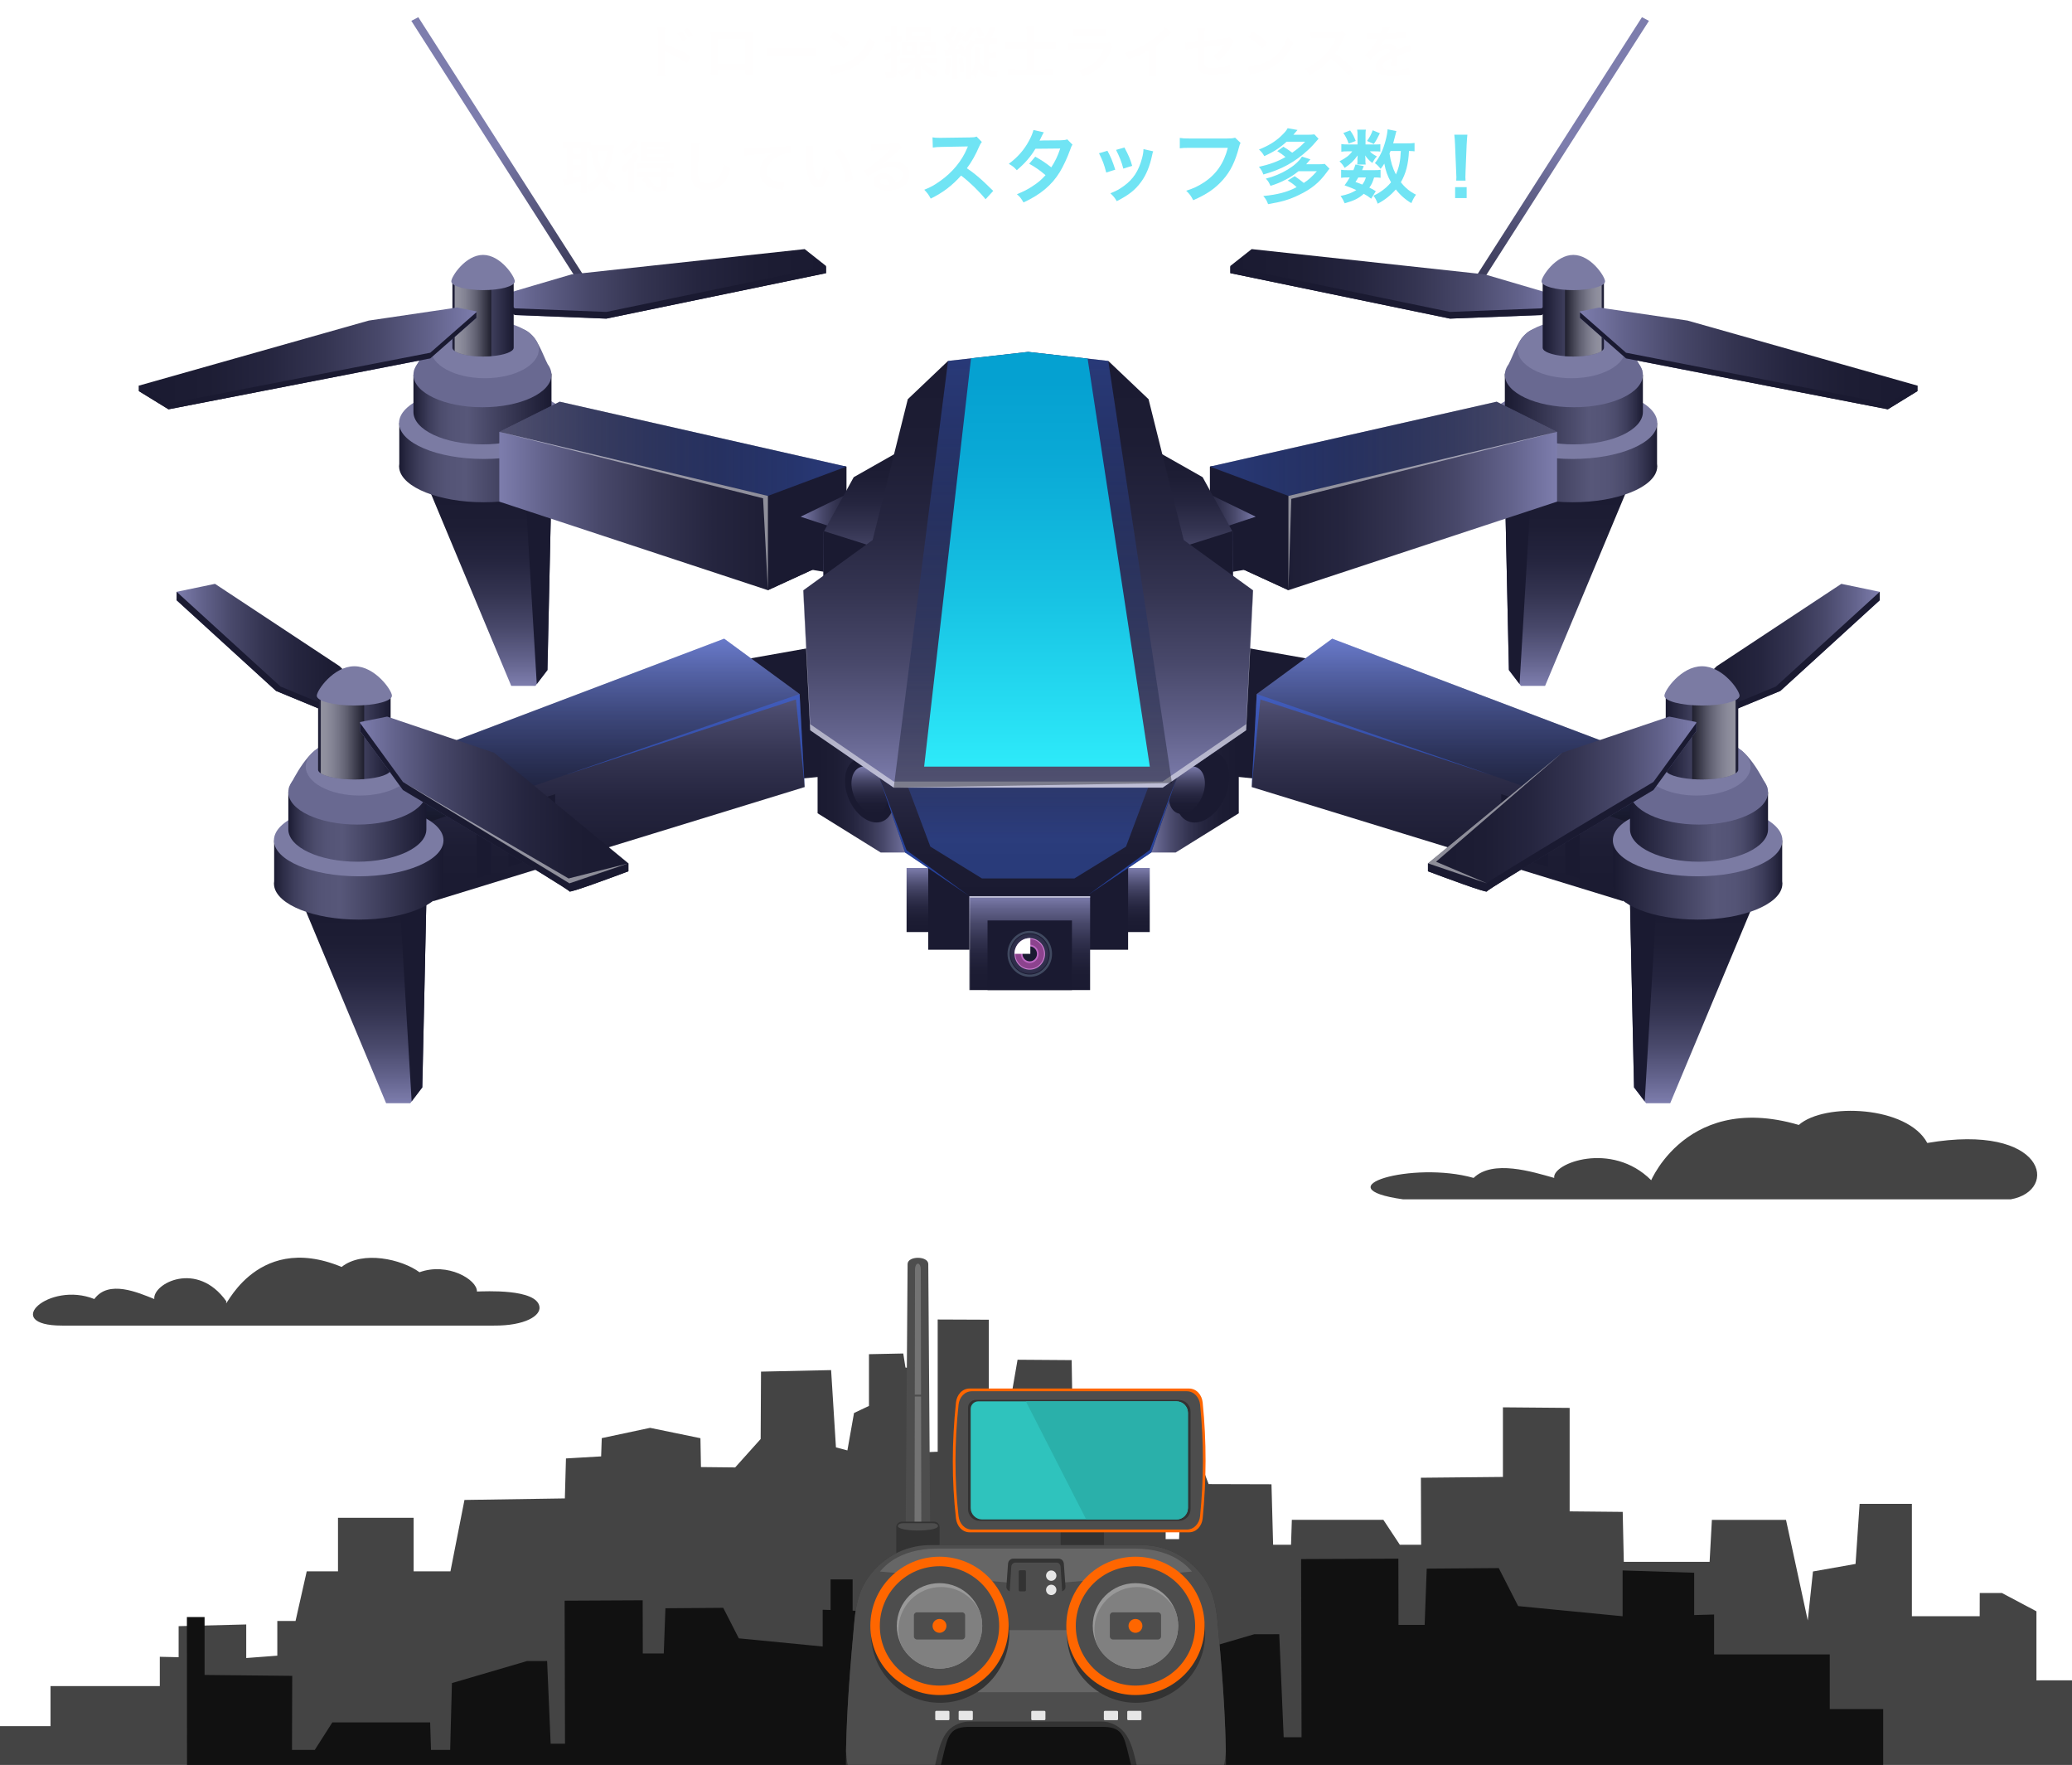 <?xml version="1.0" encoding="utf-8"?>
<!-- Generator: Adobe Illustrator 25.3.1, SVG Export Plug-In . SVG Version: 6.00 Build 0)  -->
<svg version="1.1" id="レイヤー_1" xmlns="http://www.w3.org/2000/svg" xmlns:xlink="http://www.w3.org/1999/xlink" x="0px"
	 y="0px" viewBox="0 0 800 681.25" style="enable-background:new 0 0 800 681.25;" xml:space="preserve">
<style type="text/css">
	.st0{fill-rule:evenodd;clip-rule:evenodd;fill:#444444;}
	.st1{fill-rule:evenodd;clip-rule:evenodd;fill:#111111;}
	.st2{fill-rule:evenodd;clip-rule:evenodd;fill:#333333;}
	.st3{fill-rule:evenodd;clip-rule:evenodd;fill:#FF6600;}
	.st4{fill-rule:evenodd;clip-rule:evenodd;fill:#4D4D4D;}
	.st5{fill-rule:evenodd;clip-rule:evenodd;fill:#737373;}
	.st6{fill-rule:evenodd;clip-rule:evenodd;fill:#666666;}
	.st7{fill-rule:evenodd;clip-rule:evenodd;fill:#999999;}
	.st8{fill-rule:evenodd;clip-rule:evenodd;fill:#808080;}
	.st9{fill-rule:evenodd;clip-rule:evenodd;fill:#E6E6E6;}
	.st10{fill-rule:evenodd;clip-rule:evenodd;fill:#2FC3BD;}
	.st11{fill-rule:evenodd;clip-rule:evenodd;fill:#2AB0AA;}
	.st12{fill:#FFFEFE;}
	.st13{fill:#70E4F4;}
	.st14{fill:url(#SVGID_1_);}
	.st15{fill:url(#SVGID_2_);}
	.st16{fill:url(#SVGID_3_);}
	.st17{fill:#1A1A31;}
	.st18{fill:url(#SVGID_4_);}
	.st19{fill:#7B7BA3;}
	.st20{fill:url(#SVGID_5_);}
	.st21{fill:#696991;}
	.st22{fill:url(#SVGID_6_);}
	.st23{opacity:0.35;fill:url(#SVGID_7_);}
	.st24{fill:url(#SVGID_8_);}
	.st25{opacity:0.35;fill:url(#SVGID_9_);}
	.st26{fill:url(#SVGID_10_);}
	.st27{fill:url(#SVGID_11_);}
	.st28{fill:url(#SVGID_12_);}
	.st29{fill:url(#SVGID_13_);}
	.st30{fill:url(#SVGID_14_);}
	.st31{fill:url(#SVGID_15_);}
	.st32{opacity:0.5;}
	.st33{fill:url(#SVGID_16_);}
	.st34{fill:url(#SVGID_17_);}
	.st35{fill:url(#SVGID_18_);}
	.st36{fill:url(#SVGID_19_);}
	.st37{fill:url(#SVGID_20_);}
	.st38{fill:url(#SVGID_21_);}
	.st39{fill:url(#SVGID_22_);}
	.st40{fill:url(#SVGID_23_);}
	.st41{fill:url(#SVGID_24_);}
	.st42{fill:url(#SVGID_25_);}
	.st43{opacity:0.35;fill:url(#SVGID_26_);}
	.st44{fill:url(#SVGID_27_);}
	.st45{opacity:0.35;fill:url(#SVGID_28_);}
	.st46{fill:url(#SVGID_29_);}
	.st47{fill:url(#SVGID_30_);}
	.st48{fill:url(#SVGID_31_);}
	.st49{fill:url(#SVGID_32_);}
	.st50{fill:url(#SVGID_33_);}
	.st51{fill:url(#SVGID_34_);}
	.st52{fill:url(#SVGID_35_);}
	.st53{fill:url(#SVGID_36_);}
	.st54{fill:url(#SVGID_37_);}
	.st55{fill:url(#SVGID_38_);}
	.st56{fill:url(#SVGID_39_);}
	.st57{fill:url(#SVGID_40_);}
	.st58{fill:url(#SVGID_41_);}
	.st59{fill:url(#SVGID_42_);}
	.st60{fill:url(#SVGID_43_);}
	.st61{fill:url(#SVGID_44_);}
	.st62{fill:url(#SVGID_45_);}
	.st63{fill:url(#SVGID_46_);}
	.st64{fill:url(#SVGID_47_);}
	.st65{fill:url(#SVGID_48_);}
	.st66{fill:url(#SVGID_49_);}
	.st67{opacity:0.35;fill:url(#SVGID_50_);}
	.st68{fill:url(#SVGID_51_);}
	.st69{opacity:0.5;fill:#FFFFFF;}
	.st70{fill:#404960;}
	.st71{fill:url(#SVGID_52_);}
	.st72{fill:#CD80D1;}
	.st73{fill:#8C438E;}
	.st74{fill:#BF69C4;}
	.st75{fill:#FFFFFF;}
	.st76{fill:url(#SVGID_53_);}
	.st77{opacity:0.35;fill:url(#SVGID_54_);}
	.st78{fill:url(#SVGID_55_);}
	.st79{opacity:0.5;fill:#3066FF;}
</style>
<path class="st0" d="M786.27,648.61v-26.65l-13.31-7.06h-8.58l-0.02,8.96h-26.18v-43.39h-20.18l-1.57,23.2l-16.44,2.91l-2.01,18.91
	l-8.4-38.83h-28.62l-0.88,16.2h-33.13l-0.42-19.28l-20.49-0.2v-39.94l-25.76-0.22v26.87l-31.67,0.31l0.09,25.86h-8.23l-6.35-9.61
	h-35.34l-0.31,9.61h-6.92l-0.63-23.34l-24.28-0.07l-2.85-7.62l-7.26-0.01l-1.29,28.88h-5.18l0.14-49.94l-28.21-0.12l-0.04,18.57
	h-7.58l-0.6-37.61l-20.89-0.15l-5.63,32.49l-5.47,0.1V509.4l-19.74-0.08v51.04l-5.09,0.2v-31.99l-7.35-0.7l-0.85-5.43l-13.24,0.27
	v19.97l-5.77,2.73l-2.56,14.44l-4.42-1.18l-1.87-29.82l-27.06,0.59l-0.14,26.01l-9.84,10.97l-13.21-0.14l-0.2-11.14l-19.44-4
	l-18.66,3.97l-0.24,7.05l-13.58,0.79l-0.43,15.43l-38.76,0.59l-5.41,27.55H159.7v-20.67h-29.2v20.67h-12.07l-4.32,19.17l-7.04-0.01
	c0,5.35,0,9.69,0,13.4l-12,0.91v-12.96l-26.1,0.66v11.98l-7.27-0.16v11.3H19.5v15.48H0v17.21h107.11h276.83H800v-34.91
	L786.27,648.61z"/>
<path class="st1" d="M706.47,659.7v-21.1h-44.66v-15.41l-7.69,0.21v-16.33l-27.63-0.89v17.68l-40.33-3.92l-7.49-14.67l-27.81,0.21
	l-0.8,21.72h-10.1l-0.05-25.57l-37.56,0.16l0.18,68.77h-6.9l-1.71-39.77l-9.67,0.02l-36.11,10.59l-0.84,32.13h-9.21l-0.41-13.23
	h-47.04l-2.56,4.01h-6.24v-16.94h-10.52l0.03-9.45l-25.36-0.26v-2.66l-6.17,0.17v-13.11l-10.62-0.34v-12.07l-8.51-0.01
	c0,4.44,0,8.32,0,11.81l-3.05-0.1v14.19l-32.38-3.15l-6.02-11.78l-22.32,0.17l-0.64,17.44h-8.1l-0.04-20.52L218,617.85l0.15,55.21
	h-5.54l-1.37-31.92l-7.76,0.02l-28.99,8.5l-0.68,25.79h-7.4l-0.33-10.62h-37.76l-6.78,10.62h-8.8l0.09-28.58l-33.84-0.35v-22.35
	l-6.83-0.01c0,29.8,0.05,29.23,0.05,59h248.53h77.66h328.7V659.7H706.47z"/>
<g>
	<path class="st2" d="M411.7,587.34h12.39c1.2,0,2.18,0.98,2.18,2.18v11.21c0,1.2-0.98,2.18-2.18,2.18H411.7
		c-1.2,0-2.18-0.98-2.18-2.18v-11.21C409.51,588.33,410.5,587.34,411.7,587.34L411.7,587.34z"/>
	<path class="st3" d="M374.39,535.96c28.22,0,56.44,0,84.67,0c2.91,0,4.99,2.44,5.29,5.39c1.54,15.2,1.44,30.09,0,44.73
		c-0.29,2.95-2.38,5.38-5.29,5.38c-28.22,0-56.44,0-84.67,0c-2.91,0-4.96-2.44-5.29-5.38c-1.67-14.63-1.59-29.55,0-44.73
		C369.41,538.4,371.48,535.96,374.39,535.96L374.39,535.96z"/>
	<path class="st4" d="M375.28,537.01c27.63,0,55.26,0,82.89,0c2.85,0,4.89,2.35,5.18,5.18c1.51,14.62,1.41,28.95,0,43.04
		c-0.28,2.84-2.33,5.18-5.18,5.18c-27.63,0-55.26,0-82.89,0c-2.85,0-4.85-2.35-5.18-5.18c-1.63-14.07-1.55-28.43,0-43.04
		C370.4,539.36,372.43,537.01,375.28,537.01L375.28,537.01z"/>
	<path class="st2" d="M376.75,540.36h78.4c2.49,0,4.53,2.04,4.53,4.53v37.64c0,2.49-2.04,4.53-4.53,4.53h-76.86
		c-2.49,0-4.53-2.04-4.53-4.53v-39.18C373.76,541.7,375.11,540.36,376.75,540.36L376.75,540.36z"/>
	<path class="st4" d="M358.41,487.93l0.72,100.92c0.01,1.19-0.8,2.16-1.78,2.16h-5.87c-0.98,0-1.78-0.97-1.78-2.16l0.72-100.92
		C350.44,484.69,358.39,484.7,358.41,487.93L358.41,487.93z"/>
	<path class="st5" d="M355.52,490.13l0.09,48.19h-2.41l0.09-48.19C353.31,486.97,355.52,486.97,355.52,490.13L355.52,490.13z
		 M355.62,539.05l0.1,49.84c0,1.16-0.22,2.11-0.49,2.11h-1.63c-0.27,0-0.5-0.95-0.49-2.11l0.1-49.84H355.62L355.62,539.05z"/>
	<path class="st2" d="M348.22,587.34h12.39c1.2,0,2.18,0.98,2.18,2.18v11.21c0,1.2-0.98,2.18-2.18,2.18h-12.39
		c-1.2,0-2.18-0.98-2.18-2.18v-11.21C346.03,588.33,347.02,587.34,348.22,587.34L348.22,587.34z"/>
	<path class="st2" d="M364.29,677.08l-1.01,4.15h-36.69c0.08-18.51,1.58-36.82,3.3-55.51c0.51-5.57,1.59-10.84,4.34-15.3
		c5.17-8.4,14.45-14.02,24.98-14.02h40.77h40.77c10.53,0,19.81,5.63,24.98,14.02c2.75,4.46,3.82,9.73,4.34,15.3
		c1.72,18.69,3.22,37,3.3,55.51h-36.69l-1.01-4.15c-1.77-7.31-2.56-10.64-10.26-10.52c-7.29,0-18.13,0-25.42,0
		c-7.29,0-18.13,0-25.42,0C366.84,666.44,366.06,669.77,364.29,677.08L364.29,677.08z"/>
	<path class="st4" d="M326.65,675.84c0.31-16.68,1.68-33.25,3.23-50.12c0.51-5.57,1.59-10.84,4.34-15.3
		c5.17-8.4,14.45-14.02,24.98-14.02h40.77h40.77c10.53,0,19.81,5.63,24.98,14.02c2.75,4.46,3.82,9.73,4.34,15.3
		c1.55,16.88,2.93,33.44,3.23,50.12c-0.11,2.07-0.34,3.85-0.69,5.39h-33.74c-0.99-4.13-1.96-9.25-4.96-12.76
		c-1.98-2.32-5.35-4.02-8.52-3.97c-7.29,0-18.13,0-25.42,0c-7.29,0-18.13,0-25.42,0c-3.08-0.05-6.53,1.35-8.48,3.56
		c-3.1,3.51-3.99,8.96-5,13.18h-33.74C326.99,679.69,326.76,677.91,326.65,675.84L326.65,675.84z"/>
	<path class="st6" d="M362.1,597.73h35.07h5.61h35.07c15.97,0,21.41,8.03,22.37,8.88l-49.28,4.22l-0.38-5.71
		c-0.04-0.59,0.14-3.44-3.19-3.44h-4.59h-5.61h-4.59c-3.34,0-2.92,2.85-2.99,3.44l-0.59,5.71l-49.28-4.22
		C340.69,605.76,346.13,597.73,362.1,597.73L362.1,597.73z"/>
	<polygon class="st6" points="388.99,629.23 414.05,629.23 424.33,653.18 377.47,653.18 388.99,629.23 	"/>
	<path class="st2" d="M362.98,603.87c14.75,0,26.7,11.95,26.7,26.7s-11.95,26.7-26.7,26.7c-14.75,0-26.7-11.95-26.7-26.7
		S348.23,603.87,362.98,603.87L362.98,603.87z"/>
	<path class="st3" d="M362.74,600.88c14.75,0,26.7,11.95,26.7,26.7c0,14.75-11.95,26.7-26.7,26.7c-14.75,0-26.7-11.95-26.7-26.7
		C336.04,612.84,348,600.88,362.74,600.88L362.74,600.88z"/>
	<path class="st4" d="M362.74,604.55c12.72,0,23.04,10.31,23.04,23.04c0,12.72-10.31,23.04-23.04,23.04
		c-12.72,0-23.04-10.31-23.04-23.04C339.71,614.86,350.02,604.55,362.74,604.55L362.74,604.55z"/>
	<path class="st7" d="M362.74,611.09c9.11,0,16.49,7.38,16.49,16.49c0,9.11-7.38,16.49-16.49,16.49s-16.49-7.38-16.49-16.49
		C346.25,618.48,353.64,611.09,362.74,611.09L362.74,611.09z"/>
	<path class="st8" d="M378.21,621.84c0.66,1.79,1.03,3.72,1.03,5.74c0,9.11-7.38,16.49-16.49,16.49c-6.52,0-12.15-3.78-14.83-9.26
		c-0.66-1.79-1.03-3.72-1.03-5.74c0-9.11,7.38-16.49,16.49-16.49C369.9,612.58,375.53,616.36,378.21,621.84L378.21,621.84z"/>
	<path class="st4" d="M354.04,622.35h17.41c0.65,0,1.18,0.53,1.18,1.18v8.12c0,0.65-0.53,1.18-1.18,1.18h-17.41
		c-0.65,0-1.18-0.53-1.18-1.18v-8.12C352.86,622.88,353.39,622.35,354.04,622.35L354.04,622.35z"/>
	<path class="st3" d="M362.74,624.9c1.48,0,2.68,1.2,2.68,2.68c0,1.48-1.2,2.68-2.68,2.68c-1.48,0-2.68-1.2-2.68-2.68
		C360.06,626.1,361.26,624.9,362.74,624.9L362.74,624.9z"/>
	<path class="st9" d="M398.55,660.38h4.7c0.22,0,0.39,0.18,0.39,0.39v2.82c0,0.21-0.18,0.39-0.39,0.39h-4.7
		c-0.22,0-0.39-0.18-0.39-0.39v-2.82C398.16,660.55,398.34,660.38,398.55,660.38L398.55,660.38z"/>
	<path class="st2" d="M438.63,603.87c14.75,0,26.7,11.95,26.7,26.7s-11.95,26.7-26.7,26.7c-14.75,0-26.7-11.95-26.7-26.7
		S423.88,603.87,438.63,603.87L438.63,603.87z"/>
	<path class="st3" d="M438.4,600.88c14.75,0,26.7,11.95,26.7,26.7c0,14.75-11.95,26.7-26.7,26.7c-14.75,0-26.7-11.95-26.7-26.7
		C411.7,612.84,423.65,600.88,438.4,600.88L438.4,600.88z"/>
	<path class="st4" d="M438.4,604.55c12.72,0,23.04,10.31,23.04,23.04c0,12.72-10.31,23.04-23.04,23.04
		c-12.72,0-23.04-10.31-23.04-23.04C415.36,614.86,425.68,604.55,438.4,604.55L438.4,604.55z"/>
	<path class="st7" d="M438.4,611.09c9.11,0,16.49,7.38,16.49,16.49c0,9.11-7.38,16.49-16.49,16.49c-9.11,0-16.49-7.38-16.49-16.49
		C421.91,618.48,429.29,611.09,438.4,611.09L438.4,611.09z"/>
	<path class="st9" d="M361.48,660.38h4.7c0.22,0,0.39,0.18,0.39,0.39v2.82c0,0.21-0.18,0.39-0.39,0.39h-4.7
		c-0.22,0-0.39-0.18-0.39-0.39v-2.82C361.09,660.55,361.27,660.38,361.48,660.38L361.48,660.38z"/>
	<path class="st9" d="M370.52,660.38h4.7c0.22,0,0.39,0.18,0.39,0.39v2.82c0,0.21-0.18,0.39-0.39,0.39h-4.7
		c-0.22,0-0.39-0.18-0.39-0.39v-2.82C370.12,660.55,370.3,660.38,370.52,660.38L370.52,660.38z"/>
	<path class="st9" d="M426.59,660.38h4.7c0.22,0,0.39,0.18,0.39,0.39v2.82c0,0.21-0.18,0.39-0.39,0.39h-4.7
		c-0.22,0-0.39-0.18-0.39-0.39v-2.82C426.2,660.55,426.37,660.38,426.59,660.38L426.59,660.38z"/>
	<path class="st9" d="M435.62,660.38h4.7c0.22,0,0.39,0.18,0.39,0.39v2.82c0,0.21-0.18,0.39-0.39,0.39h-4.7
		c-0.22,0-0.39-0.18-0.39-0.39v-2.82C435.23,660.55,435.4,660.38,435.62,660.38L435.62,660.38z"/>
	<path class="st10" d="M377.7,540.91h76.54c2.43,0,4.42,1.99,4.42,4.42v36.75c0,2.43-1.99,4.42-4.42,4.42H379.2
		c-2.43,0-4.42-1.99-4.42-4.42v-38.25C374.78,542.23,376.09,540.91,377.7,540.91L377.7,540.91z"/>
	<path class="st11" d="M396.09,540.91h58.15c2.43,0,4.42,1.99,4.42,4.42v36.75c0,2.43-1.99,4.42-4.42,4.42h-34.86L396.09,540.91
		L396.09,540.91z"/>
	<path class="st2" d="M391.18,601.63h17.59c1.09,0,1.9,0.89,1.98,1.98l0.63,8.79c0.06,0.84-0.53,1.56-1.27,1.85l-0.63-9.56
		c-0.05-0.84-0.69-1.53-1.53-1.53H392c-0.84,0-1.47,0.69-1.53,1.53l-0.63,9.56c-0.74-0.29-1.33-1.01-1.27-1.85l0.63-8.79
		C389.28,602.52,390.09,601.63,391.18,601.63L391.18,601.63z"/>
	<path class="st9" d="M405.88,606.19c1.1,0,2,0.89,2,2c0,1.1-0.89,2-2,2c-1.1,0-2-0.89-2-2
		C403.89,607.08,404.78,606.19,405.88,606.19L405.88,606.19z"/>
	<path class="st9" d="M405.88,611.69c1.1,0,2,0.89,2,2s-0.89,2-2,2c-1.1,0-2-0.89-2-2S404.78,611.69,405.88,611.69L405.88,611.69z"
		/>
	<path class="st2" d="M393.8,606.1h1.85c0.25,0,0.46,0.21,0.46,0.46v7.23c0,0.26-0.21,0.46-0.46,0.46h-1.85
		c-0.26,0-0.46-0.21-0.46-0.46v-7.23C393.33,606.31,393.54,606.1,393.8,606.1L393.8,606.1z"/>
	<path class="st8" d="M453.86,621.84c0.66,1.79,1.03,3.72,1.03,5.74c0,9.11-7.38,16.49-16.49,16.49c-6.52,0-12.15-3.78-14.83-9.26
		c-0.66-1.79-1.03-3.72-1.03-5.74c0-9.11,7.38-16.49,16.49-16.49C445.55,612.58,451.18,616.36,453.86,621.84L453.86,621.84z"/>
	<path class="st4" d="M429.69,622.35h17.41c0.65,0,1.18,0.53,1.18,1.18v8.12c0,0.65-0.53,1.18-1.18,1.18h-17.41
		c-0.65,0-1.18-0.53-1.18-1.18v-8.12C428.52,622.88,429.05,622.35,429.69,622.35L429.69,622.35z"/>
	<path class="st3" d="M438.4,624.9c1.48,0,2.68,1.2,2.68,2.68c0,1.48-1.2,2.68-2.68,2.68c-1.48,0-2.68-1.2-2.68-2.68
		C435.72,626.1,436.92,624.9,438.4,624.9L438.4,624.9z"/>
	<path class="st4" d="M348.68,587.93h11.46c1.11,0,2.02,0.49,2.02,1.09c0,2.33-15.49,2.33-15.49,0
		C346.67,588.42,347.57,587.93,348.68,587.93L348.68,587.93z"/>
</g>
<path class="st0" d="M744.13,441.18c-7.69-14.36-39.75-15.67-49.61-6.96c-46.14-13.56-59.09,26.92-57.01,21.32
	c-15.23-15.23-38.3-6.53-37.43-0.87c-8.49-2.39-23.72-7.18-31.12,0c-23.57-6.69-58.85,3.8-27.2,8.27c73.11,0,161.46,0,234.57,0
	C795.24,459.57,789.81,433.38,744.13,441.18L744.13,441.18z M184.15,498.52c0.12-4.61-11.36-11.39-22.18-7.44
	c-6.8-5.03-21.98-8.5-30.07-2.05c-34.33-14.25-46.02,19.19-44.48,13.31c-11.33-16.01-28.5-6.86-27.85-0.92
	c-6.31-2.52-17.65-7.55-23.15,0c-17.54-7.03-36.24,10.25-12.46,10.25h166.76c11.9,0.08,18.16-3.76,17.56-7.34
	C207.11,497.35,187.14,498.45,184.15,498.52L184.15,498.52z"/>
<g>
	<path class="st12" d="M253.83,29.42c0.11-0.7,0.13-1.3,0.13-2.46V12.87c0-1.08-0.04-1.65-0.13-2.24h3.01
		c-0.09,0.66-0.09,0.95-0.09,2.31v4.09c3.01,1.06,6.46,2.66,9.98,4.64l-1.54,2.59c-1.83-1.25-4.11-2.51-7.78-4.2
		c-0.51-0.24-0.57-0.26-0.75-0.37c0.07,0.62,0.09,0.88,0.09,1.5v5.8c0,1.14,0.02,1.71,0.09,2.44H253.83z M263.09,12.03
		c0.9,0.95,1.39,1.63,2.11,2.97l-1.65,0.92c-0.66-1.21-1.32-2.15-2.11-3.01L263.09,12.03z M265.92,14.56
		c-0.64-1.14-1.25-2.04-2.07-2.92l1.58-0.86c0.88,0.9,1.45,1.67,2.11,2.84L265.92,14.56z"/>
	<path class="st12" d="M277.19,27.16v1.54h-2.84c0.07-0.53,0.09-1.06,0.09-1.89v-12.6c0-0.84-0.02-1.25-0.09-1.85
		c0.53,0.04,0.99,0.07,1.87,0.07h12.49c0.95,0,1.34-0.02,1.85-0.07c-0.04,0.57-0.07,1.01-0.07,1.83v12.58
		c0,0.81,0.02,1.41,0.09,1.91h-2.84v-1.52H277.19z M287.75,14.91h-10.55v9.74h10.55V14.91z"/>
	<path class="st12" d="M296.1,18.48c0.97,0.13,1.39,0.15,3.56,0.15h11.72c2.18,0,2.59-0.02,3.56-0.15v3.06
		c-0.88-0.11-1.12-0.11-3.58-0.11h-11.68c-2.46,0-2.7,0-3.58,0.11V18.48z"/>
	<path class="st12" d="M320.26,25.8c1.89-0.11,4.51-0.75,6.51-1.63c2.75-1.19,4.79-2.88,6.53-5.39c0.97-1.41,1.58-2.62,2.24-4.4
		c0.86,1.03,1.21,1.36,2.33,2.15c-1.87,4.02-3.96,6.62-6.97,8.62c-2.24,1.5-4.97,2.57-8.38,3.3c-0.88,0.18-0.95,0.2-1.45,0.37
		L320.26,25.8z M322.13,12.14c2.62,1.63,3.98,2.64,5.67,4.24l-1.89,2.4c-1.76-1.87-3.56-3.32-5.61-4.46L322.13,12.14z"/>
	<path class="st12" d="M343.25,16.19c-0.53,0-0.97,0.02-1.5,0.11v-2.35c0.51,0.09,0.9,0.11,1.52,0.11h0.7v-1.78
		c0-1.08-0.02-1.6-0.13-2.24h2.55c-0.09,0.66-0.11,1.14-0.11,2.24v1.78h0.62c0.44,0,0.75-0.02,1.1-0.07v2.27
		c-0.31-0.04-0.57-0.07-1.1-0.07h-0.62v3.25c0.48-0.18,0.68-0.26,1.32-0.51v2.13c-0.62,0.29-0.64,0.29-1.32,0.57V28
		c0,1.72-0.53,2.15-2.57,2.15c-0.33,0-0.9-0.02-1.56-0.04c-0.04-0.77-0.18-1.41-0.48-2.24c0.73,0.09,1.14,0.11,1.54,0.11
		c0.68,0,0.77-0.07,0.77-0.57v-4.93c-0.33,0.11-0.99,0.33-1.3,0.42c-0.46,0.15-0.55,0.18-0.84,0.29l-0.33-2.42
		c0.66-0.07,0.99-0.13,2.46-0.57v-4H343.25z M353.28,21.99c0-0.44,0-0.59-0.04-0.84c-0.2-0.02-0.33-0.02-0.57-0.02h-3.14
		c-0.53,0-0.99,0.02-1.39,0.07c0.04-0.42,0.07-0.86,0.07-1.5v-1.89c0-0.7-0.02-1.06-0.07-1.45c0.44,0.07,0.9,0.07,1.5,0.07h2.95
		c0.64,0,1.03,0,1.39-0.04c-0.02,0.4-0.04,0.86-0.04,1.36v2.13c0,0.57,0,0.57,0.02,0.95h1.1c0.02-0.44,0.02-0.57,0.02-0.95v-2.11
		c0-0.66,0-0.99-0.04-1.39c0.11,0,0.55,0.02,1.32,0.04h3.45c0.57,0,0.99-0.02,1.41-0.09c-0.04,0.37-0.07,0.68-0.07,1.41v2.13
		c0,0.64,0,0.88,0.07,1.32c-0.4-0.04-0.75-0.07-1.25-0.07h-3.65c-0.29,0-0.42,0-0.75,0.02c-0.04,0.29-0.04,0.42-0.04,0.84v0.37h3.98
		c0.88,0,1.63-0.04,2.22-0.13v2.26c-0.66-0.09-1.47-0.13-2.24-0.13h-2.55c1.23,1.43,2.97,2.53,5.15,3.25
		c-0.48,0.73-0.86,1.43-1.14,2.2c-2.35-1.03-4.02-2.37-5.48-4.4c0.02,0.24,0.02,0.24,0.04,0.64c0.02,0.18,0.02,0.64,0.02,0.9v1.25
		c0,0.95,0.02,1.43,0.13,2.09h-2.48c0.11-0.7,0.13-1.14,0.13-2.04v-1.3c0-0.24,0.02-0.99,0.07-1.52c-0.84,1.23-1.25,1.69-2.31,2.51
		c-0.92,0.73-1.83,1.25-3.08,1.83c-0.42-0.92-0.7-1.41-1.25-2.04c2.26-0.75,4-1.89,5.15-3.36h-2.22c-0.81,0-1.45,0.02-2.15,0.11
		v-2.22c0.62,0.09,1.12,0.11,2.15,0.11h3.65V21.99z M349.85,12.05c0-0.66-0.02-1.08-0.09-1.56c0.48,0.07,0.9,0.09,1.69,0.09h5.96
		c0.97,0,1.56-0.02,1.96-0.09c-0.07,0.44-0.09,0.86-0.09,1.52v2.04c0,0.66,0.02,1.08,0.07,1.52c-0.51-0.04-1.06-0.07-1.83-0.07
		h-6.02c-0.77,0-1.3,0.02-1.74,0.07c0.07-0.44,0.09-0.92,0.09-1.54V12.05z M350,19.49h2.11v-1.43H350V19.49z M352.02,13.79h5.01
		v-1.47h-5.01V13.79z M356.86,19.49h2.42v-1.43h-2.42V19.49z"/>
	<path class="st12" d="M371.01,21.84c-0.11-0.59-0.13-0.73-0.22-1.17c-0.44,0.09-0.59,0.11-1.1,0.2v6.75c0,1.43,0.02,2.02,0.13,2.68
		h-2.24c0.09-0.7,0.13-1.34,0.13-2.68v-6.49c-0.64,0.07-0.64,0.07-1.91,0.2c-0.33,0.04-0.59,0.09-1.01,0.15l-0.2-2.26
		c0.31,0.04,0.48,0.07,0.81,0.07c0.11,0,0.22,0,0.44,0c0.57-0.77,0.59-0.81,1.12-1.6c-0.7-1.1-1.43-2.02-2.51-3.23l1.1-1.85
		l0.66,0.79c0.75-1.25,1.34-2.68,1.52-3.61l2.07,0.86c-0.13,0.2-0.22,0.37-0.44,0.81c-0.59,1.19-1.3,2.48-1.91,3.45
		c0.35,0.44,0.4,0.53,0.68,0.92c1.14-1.87,1.76-3.08,2-3.8l2.04,1.14c-0.15,0.22-0.15,0.22-0.64,1.03
		c-0.04,0.04-0.15,0.22-0.33,0.51c-0.22,0.33-0.44,0.68-0.66,1.06c-1.14,1.85-1.32,2.11-2.22,3.32c0.92-0.11,1.25-0.15,2-0.29
		c-0.15-0.48-0.22-0.68-0.46-1.32l1.67-0.46c0.46,1.3,0.59,1.67,0.77,2.37c1.03-1.39,1.8-2.7,2.4-4.2l1.71,1.01v-1.45
		c0.55,0.07,0.95,0.09,1.65,0.09h2.29c0.77-1.54,1.32-2.95,1.85-4.77l2.15,0.77c-0.88,2.22-1.28,3.14-1.74,4h0.51
		c0.86,0,1.28-0.02,1.87-0.11v2.37c-0.57-0.09-1.1-0.11-1.85-0.11h-1.23v3.34h1.01c0.83,0,1.23-0.02,1.69-0.11v2.33
		c-0.46-0.09-0.81-0.11-1.63-0.11h-1.08v4.71c0.66,0.22,1.03,0.29,1.83,0.29c0.51,0,0.88-0.02,1.58-0.09
		c-0.31,0.84-0.46,1.5-0.51,2.44c-0.29,0.02-0.51,0.02-0.66,0.02c-1.8,0-3.41-0.44-4.42-1.21c-0.66-0.48-1.25-1.14-1.8-2
		c-0.26,1.17-0.59,2.07-1.28,3.5c-0.48-0.62-0.84-0.95-1.54-1.43c0.02,0.79,0.04,1.12,0.09,1.58h-2.24
		c0.09-0.66,0.13-1.36,0.13-2.51v-3.78c0-0.81,0-1.21,0.04-2.55c-0.29,0.42-0.46,0.68-0.73,0.97c-0.11-0.37-0.18-0.46-0.44-0.92
		L371.01,21.84z M367.08,22.54c-0.13,3.28-0.24,4.42-0.7,6.51l-1.8-0.77c0.51-1.85,0.7-3.5,0.73-6.07L367.08,22.54z M371.67,22.17
		c0.31,1.6,0.46,2.81,0.66,5.52l-1.69,0.35c-0.09-2.35-0.24-3.91-0.55-5.52L371.67,22.17z M376.51,11.26
		c-0.29,0.4-0.29,0.4-1.14,1.87c-0.33,0.59-0.68,1.12-1.47,2.13c-0.29,0.4-0.29,0.4-1.17,1.23c-0.4-0.59-0.86-1.08-1.54-1.58
		c1.5-1.25,2.64-2.88,3.3-4.73L376.51,11.26z M376.42,16.56c-0.11,0.15-0.11,0.15-0.64,1.25c-0.15,0.29-0.33,0.64-0.66,1.19v9.08
		c1.01-1.94,1.54-4.73,1.54-8.4c0-0.55-0.02-0.9-0.07-1.32l2.18,0.07c-0.07,0.42-0.09,0.68-0.11,1.3c-0.04,1.87-0.11,2.73-0.24,3.89
		c0.33,0.77,0.75,1.41,1.36,2.11V17h-1.58c-0.79,0-1.17,0.02-1.78,0.09V16.56z M378.03,14.61c-0.62-1.78-0.92-2.48-1.63-3.65
		l2.02-0.77c0.59,1.1,0.99,2,1.61,3.63L378.03,14.61z"/>
	<path class="st12" d="M396.36,12.58c0-1.03-0.04-1.71-0.13-2.51h2.92c-0.09,0.79-0.13,1.5-0.13,2.53v3.8h5.58
		c1.08,0,2.07-0.04,3.06-0.15v2.73c-0.99-0.11-1.83-0.15-2.97-0.15h-5.67v7.89h4.66c1.34,0,1.98-0.02,2.77-0.13v2.66
		c-0.81-0.11-1.5-0.13-2.75-0.13h-11.74c-1.23,0-1.98,0.04-2.77,0.13v-2.66c0.73,0.09,1.43,0.13,2.75,0.13h4.42v-7.89h-5.1
		c-1.21,0-2.13,0.04-3.21,0.15v-2.73c0.97,0.11,1.91,0.15,3.21,0.15h5.1V12.58z"/>
	<path class="st12" d="M429.58,17.82c-0.22,0.4-0.35,0.7-0.62,1.39c-1.14,3.23-2.81,5.67-5.1,7.43c-1.56,1.21-2.99,1.96-5.76,2.99
		c-0.48-1.1-0.75-1.47-1.71-2.55c2.68-0.68,4.42-1.5,6.11-2.9c1.63-1.36,2.57-2.7,3.54-5.15h-10.71c-1.47,0-2.02,0.02-2.81,0.11
		v-2.68c0.84,0.13,1.32,0.15,2.86,0.15h10.47c1.36,0,1.8-0.04,2.48-0.2L429.58,17.82z M414.38,11.15c0.73,0.13,1.19,0.15,2.57,0.15
		h7.67c1.39,0,1.85-0.02,2.57-0.15v2.7c-0.68-0.09-1.1-0.11-2.53-0.11h-7.76c-1.43,0-1.85,0.02-2.53,0.11V11.15z"/>
	<path class="st12" d="M452.35,12.34c-0.37,0.33-0.48,0.42-0.81,0.77c-1.65,1.72-3.3,3.14-5.19,4.53v9.39
		c0,1.21,0.02,1.85,0.11,2.44h-3.08c0.11-0.64,0.13-1.08,0.13-2.37v-7.74c-2.57,1.54-3.8,2.11-7.85,3.56
		c-0.46-1.14-0.7-1.52-1.47-2.51c4.35-1.19,8.05-3.01,11.54-5.72c1.96-1.52,3.45-3.03,4.09-4.11L452.35,12.34z"/>
	<path class="st12" d="M476.4,15.88c-0.26,0.37-0.31,0.44-0.62,1.08c-1.27,2.68-2.84,4.53-5.39,6.42c-0.86-0.95-1.19-1.19-2.2-1.78
		c1.52-0.84,2.66-1.82,3.63-3.1c0.31-0.44,0.44-0.64,0.83-1.3c-0.35,0.07-0.51,0.09-0.83,0.13c-2.22,0.26-4.49,0.55-6.77,0.88v4.95
		c0.02,1.52,0.02,1.52,0.09,1.89c0.15,0.86,0.86,1.1,3.1,1.1c2.53,0,4.92-0.31,6.75-0.86l0.13,2.97c-0.59,0.02-0.77,0.02-1.34,0.09
		c-2.38,0.26-4,0.37-5.45,0.37c-1.78,0-3.08-0.13-3.91-0.37c-0.9-0.26-1.65-1.08-1.89-2.02c-0.2-0.68-0.22-1.01-0.22-2.77v-5.04
		l-2.07,0.26c-1.71,0.22-1.71,0.22-2.44,0.42l-0.29-2.73c0.24,0.02,0.42,0.02,0.53,0.02c0.4,0,1.34-0.07,1.94-0.15l2.33-0.29v-3.01
		c0-1.1-0.02-1.34-0.13-2.09h3.03c-0.11,0.64-0.13,1.1-0.13,2.04v2.77l8-0.97c1.17-0.13,1.19-0.15,1.69-0.37L476.4,15.88z"/>
	<path class="st12" d="M481.82,25.8c1.89-0.11,4.51-0.75,6.51-1.63c2.75-1.19,4.79-2.88,6.53-5.39c0.97-1.41,1.58-2.62,2.24-4.4
		c0.86,1.03,1.21,1.36,2.33,2.15c-1.87,4.02-3.96,6.62-6.97,8.62c-2.24,1.5-4.97,2.57-8.38,3.3c-0.88,0.18-0.95,0.2-1.45,0.37
		L481.82,25.8z M483.69,12.14c2.62,1.63,3.98,2.64,5.67,4.24l-1.89,2.4c-1.76-1.87-3.56-3.32-5.61-4.46L483.69,12.14z"/>
	<path class="st12" d="M520.67,29.16c-1.83-2.24-4.35-4.71-6.75-6.53c-2.48,2.77-5.01,4.71-8.38,6.35c-0.62-1.14-0.88-1.5-1.78-2.44
		c1.69-0.66,2.75-1.25,4.4-2.42c3.32-2.33,5.96-5.52,7.39-8.95l0.24-0.57c-0.35,0.02-0.35,0.02-7.28,0.13
		c-1.05,0.02-1.65,0.07-2.4,0.18l-0.09-2.81c0.62,0.11,1.03,0.13,1.94,0.13c0.09,0,0.26,0,0.53,0l7.74-0.11
		c1.23-0.02,1.41-0.04,1.96-0.24l1.45,1.5c-0.29,0.33-0.46,0.64-0.7,1.19c-1.01,2.35-2.09,4.27-3.43,6.07
		c1.39,0.92,2.57,1.85,4.07,3.19c0.55,0.48,0.55,0.48,3.21,3.06L520.67,29.16z"/>
	<path class="st12" d="M527.81,12.63c0.9,0.2,2.31,0.29,5.1,0.29c0.59-1.32,0.79-1.98,0.88-2.73l2.88,0.31
		c-0.13,0.22-0.13,0.22-0.88,1.98c-0.11,0.24-0.15,0.31-0.2,0.4c0.18-0.02,0.18-0.02,1.39-0.09c2.55-0.15,4.55-0.4,5.76-0.75
		l0.15,2.51c-0.62,0.04-0.62,0.04-1.74,0.18c-1.61,0.2-4.4,0.37-6.62,0.44c-0.64,1.25-1.25,2.13-2.02,2.92l0.02,0.04
		c0.15-0.11,0.15-0.11,0.44-0.33c0.81-0.62,1.98-0.99,3.1-0.99c1.71,0,2.79,0.81,3.14,2.33c1.69-0.62,2.81-1.01,3.36-1.19
		c1.19-0.42,1.28-0.44,1.63-0.66l1.03,2.53c-0.62,0.09-1.28,0.26-2.44,0.59c-0.31,0.09-1.41,0.46-3.3,1.12v0.24
		c0.02,0.57,0.02,0.57,0.02,0.88c0,0.22,0,0.59,0,0.88c-0.02,0.37-0.02,0.57-0.02,0.73c0,0.48,0.02,0.79,0.07,1.17l-2.55,0.07
		c0.09-0.4,0.13-1.52,0.13-2.55c0-0.31,0-0.31,0-0.53c-1.08,0.51-1.65,0.81-2.11,1.14c-0.77,0.57-1.14,1.17-1.14,1.8
		c0,1.14,1.05,1.6,3.72,1.6c2.64,0,4.9-0.33,6.46-0.92l0.22,2.84c-0.37,0-0.48,0.02-1.01,0.09c-1.58,0.24-3.69,0.4-5.63,0.4
		c-2.33,0-3.78-0.26-4.9-0.92c-1.01-0.57-1.61-1.63-1.61-2.84c0-0.9,0.26-1.6,0.97-2.44c0.99-1.23,2.24-2.07,4.73-3.1
		c-0.11-0.81-0.55-1.19-1.34-1.19c-1.28,0-2.81,0.77-4.51,2.27c-0.92,0.77-1.43,1.32-1.91,2l-2-1.98c0.57-0.44,1.21-1.06,1.98-1.96
		c0.86-1.01,2.2-2.92,2.64-3.76c0.09-0.18,0.09-0.18,0.18-0.29c-0.09,0-0.37,0.02-0.37,0.02c-0.35,0-2.29-0.04-2.77-0.04
		c-0.42-0.02-0.42-0.02-0.62-0.02c-0.07,0-0.2,0-0.35,0.02L527.81,12.63z"/>
	<path class="st12" d="M226.57,72.02c0,1.14,0.04,1.83,0.13,2.38h-2.57c0.09-0.7,0.13-1.5,0.13-2.38v-2.04
		c-2.2,0.66-3.69,1.06-4.68,1.25c-0.84,0.18-1.43,0.33-1.76,0.46l-0.62-2.51c0.51-0.02,0.88-0.07,1.69-0.22V56.96
		c-0.75,0.02-0.99,0.04-1.47,0.09v-2.37c0.62,0.07,1.23,0.11,1.98,0.11h6.71c0.88,0,1.36-0.02,2-0.11v1.36
		c0.4,0.02,0.86,0.04,1.41,0.04h5.76c0.59,0,1.21-0.04,1.78-0.11c-0.04,0.29-0.09,0.73-0.15,1.39c-0.33,3.76-1.43,7.45-3.14,10.44
		c1.23,1.69,2.24,2.62,4.24,3.87c-0.57,0.86-1.03,1.69-1.32,2.46c-2.22-1.6-3.12-2.46-4.35-4.16c-1.3,1.74-2.33,2.68-4.42,4.18
		c-0.4-1.01-0.73-1.6-1.34-2.44V72.02z M221.21,59.38h3.06v-2.42h-3.06V59.38z M221.21,63.69h3.06v-2.35h-3.06V63.69z M221.21,68.53
		c1.45-0.29,1.6-0.31,3.06-0.7v-2.13h-3.06V68.53z M226.57,71.67c2.13-1.3,3.03-2.11,4.4-3.87c-0.73-1.36-1.21-2.55-1.63-3.94
		c-0.48-1.63-0.7-2.79-1.01-5.56c-0.42,0.02-0.57,0.04-0.92,0.09v-1.41c-0.22-0.02-0.35-0.02-0.84-0.02V71.67z M230.57,58.28
		c0.44,3.58,0.84,5.06,1.83,7.21c1.01-2,1.56-3.96,2.07-7.21H230.57z"/>
	<path class="st12" d="M242.55,67.52c0-0.88,0-1.43,0.04-2.35c-0.59,0.7-0.95,1.03-1.72,1.65c-0.31-0.97-0.55-1.5-1.03-2.33
		c1.58-1.08,2.75-2.24,3.94-3.94c0.37-0.53,0.7-1.14,0.99-1.8l1.98,1.39c-0.2,0.29-0.26,0.37-0.44,0.66
		c-0.53,0.86-0.62,0.97-1.43,2.02v9.04c0,1.21,0.02,1.78,0.11,2.48h-2.57c0.09-0.62,0.13-1.28,0.13-2.35V67.52z M246.6,55.27
		c-1.14,1.5-1.3,1.67-1.87,2.27c-1.01,1.06-2.09,1.91-3.39,2.7c-0.37-0.86-0.68-1.34-1.28-2c2.2-1.25,3.74-2.7,4.6-4.38L246.6,55.27
		z M247.81,68.22c-0.9,0-1.45,0.02-2.07,0.09v-2.24c0.59,0.09,1.14,0.11,2.09,0.11h7.32v-1.1h-7.08c-0.88,0-1.5,0.02-2.07,0.09
		v-2.13c0.55,0.07,0.95,0.09,2.09,0.09h9.83c1.03,0,1.58-0.02,2.13-0.11v2.16c-0.59-0.07-1.19-0.09-2.09-0.09h-0.48v1.1h0.57
		c0.95,0,1.58-0.02,2.15-0.11v2.26c-0.57-0.09-1.17-0.11-2.09-0.11h-0.64v3.85c0,1.61-0.64,2.04-2.97,2.04
		c-0.44,0-1.25-0.02-2.27-0.07c-0.11-0.9-0.22-1.36-0.53-2.18l-1.14,1.01c-0.9-1.54-1.54-2.31-2.84-3.52l1.58-1.14H247.81z
		 M249.61,62.15c-0.86,0-1.63,0.02-2.04,0.07c0.04-0.66,0.07-1.17,0.07-2.15v-3.3c0-0.92-0.02-1.36-0.07-2.02
		c0.59,0.07,1.17,0.09,2.22,0.09h6.79c1.08,0,1.72-0.02,2.24-0.09c-0.07,0.66-0.09,1.23-0.09,2.15v3.17c0,0.97,0.02,1.54,0.09,2.15
		c-0.51-0.04-1.28-0.07-2.02-0.07H249.61z M249.83,68.22c0.99,0.9,1.43,1.41,2.66,2.97l-0.55,0.48c0.99,0.13,1.89,0.22,2.4,0.22
		c0.66,0,0.81-0.09,0.81-0.53v-3.14H249.83z M249.9,57.64h6.51v-0.97h-6.51V57.64z M249.9,60.39h6.51v-1.03h-6.51V60.39z"/>
	<path class="st12" d="M270.01,55.03c-0.13,0.64-0.18,1.28-0.26,2.97c-0.09,2.04-0.22,6.51-0.22,8.07c0,2.09,0.13,2.88,0.57,3.54
		c0.51,0.73,1.56,1.14,2.95,1.14c2.37,0,4.29-1.34,5.32-3.76c0.48-1.14,0.77-2.18,1.01-3.69c1.19,0.97,1.58,1.21,2.66,1.69
		c-0.88,2.97-1.54,4.4-2.62,5.61c-1.65,1.87-3.83,2.79-6.6,2.79c-1.52,0-2.92-0.35-3.85-0.97c-1.52-1.01-2.15-2.7-2.15-5.65
		c0-1.14,0.04-3.34,0.18-8.86c0.02-0.66,0.02-1.12,0.02-1.43c0-0.62-0.02-0.92-0.09-1.5L270.01,55.03z"/>
	<path class="st12" d="M287.26,57.27c0.48,0.02,0.73,0.02,0.84,0.02c0.4,0,0.4,0,3.63-0.22c1.23-0.07,4.88-0.26,10.97-0.55
		c1.8-0.09,2.13-0.11,2.53-0.22l0.15,2.81c-0.24-0.02-0.24-0.02-0.46-0.02c-1.32,0-2.95,0.44-4.35,1.19
		c-2.79,1.45-4.44,3.65-4.44,5.87c0,1.71,1.08,3.03,2.92,3.58c1.08,0.33,2.48,0.57,3.28,0.57c0.02,0,0.22,0,0.44-0.02l-0.4,2.99
		c-0.26-0.07-0.37-0.09-0.75-0.13c-2.42-0.31-3.8-0.7-5.15-1.45c-2.02-1.14-3.14-3.01-3.14-5.3c0-1.87,0.75-3.72,2.09-5.19
		c0.84-0.9,1.63-1.47,3.06-2.2c-1.78,0.26-2.64,0.33-7.41,0.68c-1.47,0.11-2.79,0.26-3.65,0.44L287.26,57.27z"/>
	<path class="st12" d="M313.97,56.39c-0.11,0.81-0.18,1.89-0.18,3.34c0,1.91,0.18,4.55,0.42,5.89c0.37,2.29,1.08,3.69,1.78,3.69
		c0.33,0,0.64-0.33,0.9-0.95c0.53-1.19,0.92-2.51,1.17-3.98c0.77,0.88,1.12,1.21,2.2,2c-1.14,4.29-2.42,6.07-4.29,6.07
		c-1.47,0-2.66-1.08-3.54-3.19c-0.9-2.2-1.3-5.39-1.39-11.48c-0.02-0.77-0.02-0.92-0.09-1.41H313.97z M324.37,57.38
		c2.77,3.32,4.31,6.99,4.95,11.83l-2.73,1.03c-0.13-2.07-0.64-4.35-1.41-6.35c-0.75-2-1.8-3.78-3.12-5.41L324.37,57.38z"/>
	<path class="st12" d="M340.39,63.47c2-0.79,2.97-1.01,4.62-1.01c3.76,0,6.18,1.93,6.18,4.95c0,2.09-1.03,3.76-2.99,4.86
		c-1.43,0.81-3.3,1.25-5.32,1.25c-1.85,0-3.39-0.35-4.27-1.01c-0.84-0.62-1.32-1.54-1.32-2.53c0-1.82,1.58-3.14,3.78-3.14
		c1.54,0,2.88,0.64,3.8,1.8c0.44,0.55,0.68,1.03,1.01,1.98c1.83-0.68,2.62-1.63,2.62-3.19c0-1.72-1.69-2.84-4.35-2.84
		c-3.21,0-6.42,1.3-9.06,3.69l-1.5-2.37c0.77-0.37,1.65-0.97,3.1-2.07c2.04-1.56,4.9-4.02,6.57-5.72c0.04-0.04,0.26-0.26,0.4-0.4
		l-0.02-0.02c-0.84,0.11-2.24,0.2-6.22,0.37c-0.48,0.02-0.64,0.04-1.06,0.11l-0.11-2.64c0.75,0.09,1.39,0.13,2.59,0.13
		c1.87,0,4.55-0.11,6.68-0.26c0.77-0.07,1.01-0.11,1.36-0.29l1.36,1.94c-0.37,0.2-0.53,0.33-1.14,0.9c-1.1,1.01-2.7,2.44-3.45,3.08
		c-0.4,0.33-1.98,1.52-2.42,1.8c-0.55,0.37-0.55,0.37-0.9,0.57L340.39,63.47z M341.05,68.95c-0.79,0-1.3,0.4-1.3,1.01
		c0,0.88,0.99,1.39,2.62,1.39c0.42,0,0.53,0,1.14-0.09C343.12,69.74,342.28,68.95,341.05,68.95z"/>
	<path class="st13" d="M380.53,76.91c-2.55-3.14-6.09-6.59-9.45-9.14c-3.48,3.88-7.02,6.59-11.73,8.89
		c-0.86-1.6-1.23-2.09-2.49-3.42c2.37-0.92,3.85-1.75,6.16-3.39c4.65-3.26,8.34-7.73,10.34-12.53l0.34-0.8
		c-0.49,0.03-0.49,0.03-10.19,0.19c-1.48,0.03-2.31,0.09-3.35,0.25l-0.12-3.94c0.86,0.15,1.45,0.18,2.71,0.18c0.12,0,0.37,0,0.74,0
		l10.83-0.15c1.72-0.03,1.97-0.06,2.74-0.34l2.03,2.09c-0.4,0.46-0.65,0.89-0.98,1.66c-1.42,3.29-2.92,5.97-4.8,8.49
		c1.94,1.29,3.6,2.59,5.69,4.46c0.77,0.68,0.77,0.68,4.49,4.28L380.53,76.91z"/>
	<path class="st13" d="M414.1,55.86c-0.4,0.52-0.46,0.65-0.95,2.06c-0.99,2.8-2.68,6.4-3.94,8.46c-3.14,5.11-7.48,8.74-14.03,11.76
		c-0.99-1.66-1.39-2.19-2.55-3.17c2.62-1.08,4.15-1.85,6-3.08c2.19-1.42,3.48-2.52,5.05-4.28c-2.15-1.85-4-3.14-6.31-4.4l2.34-2.74
		c2.59,1.45,3.88,2.31,6.19,4.12c1.45-2.22,2.49-4.37,3.45-7.26l-9.57,0.09c-1.91,3.17-4.09,5.66-7.2,8.28
		c-1.02-1.14-1.48-1.54-3.08-2.46c3.39-2.52,5.85-5.32,7.73-8.77c0.89-1.63,1.51-3.14,1.79-4.28l4,0.89
		c-0.34,0.55-0.34,0.55-0.92,1.72c-0.37,0.83-0.58,1.2-0.74,1.48c0.49-0.06,0.49-0.06,8-0.12c1.26-0.03,1.91-0.09,2.71-0.37
		L414.1,55.86z"/>
	<path class="st13" d="M427.58,58.2c1.29,2.37,1.91,3.85,3.02,7.29l-3.48,1.11c-0.8-3.11-1.42-4.74-2.8-7.45L427.58,58.2z
		 M445.25,58.41c-0.18,0.46-0.25,0.62-0.43,1.57c-0.89,4.19-2.28,7.57-4.25,10.25c-2.28,3.11-4.83,5.11-9.39,7.42
		c-0.8-1.35-1.17-1.82-2.46-3.05c2.15-0.83,3.42-1.51,5.23-2.83c3.6-2.62,5.66-5.76,6.99-10.68c0.4-1.51,0.55-2.59,0.55-3.54
		L445.25,58.41z M434.14,56.93c1.63,3.05,2.22,4.4,2.99,7.08l-3.42,1.08c-0.58-2.34-1.51-4.71-2.8-7.23L434.14,56.93z"/>
	<path class="st13" d="M478.98,55.15c-0.28,0.52-0.37,0.74-0.52,1.38c-1.54,5.88-3.35,9.57-6.31,12.9
		c-3.02,3.39-6.31,5.63-11.45,7.85c-0.86-1.66-1.26-2.25-2.71-3.66c2.71-0.86,4.46-1.66,6.74-3.14c4.8-3.11,7.82-7.45,9.33-13.42
		H459.4c-2.06,0-2.77,0.03-3.88,0.18v-4c1.2,0.18,1.85,0.22,3.94,0.22h14.13c1.72,0,2.34-0.06,3.29-0.31L478.98,55.15z"/>
	<path class="st13" d="M495.53,56.63c1.42,0.86,2.09,1.35,3.39,2.31c2.37-1.69,3.48-2.62,4.99-4.25h-7.14
		c-2.68,2.43-5.17,4.03-8.65,5.57c-0.49-0.98-1.08-1.69-2.03-2.55c3.45-1.35,6.16-2.99,8.34-5.02c1.45-1.35,2.22-2.25,2.74-3.2
		l3.79,0.68c-0.8,0.95-0.95,1.11-1.6,1.85h5.39c1.2,0,2-0.06,2.74-0.15l1.6,1.69c-1.79,2.09-2.68,3.05-3.97,4.25
		c-5.11,4.74-10.28,7.6-17.33,9.54c-0.4-1.14-0.89-2-1.72-2.95c4.22-0.95,7.42-2.12,10.25-3.79c-0.92-0.8-1.82-1.45-3.17-2.28
		L495.53,56.63z M501.38,66.08c-2.25,1.72-3.17,2.31-5.05,3.29c-2.09,1.08-3.51,1.66-5.79,2.37c-0.65-1.42-0.92-1.88-1.79-2.8
		c5.94-1.45,11.76-4.96,13.94-8.49l3.26,1.05c-0.8,0.95-0.95,1.14-1.63,1.91h4.46c1.2,0,1.97-0.03,2.71-0.15l1.82,1.85
		c-0.4,0.49-0.46,0.55-1.05,1.38c-2.89,3.97-5.88,6.43-10.68,8.74c-3.69,1.79-6.65,2.68-11.97,3.57c-0.58-1.51-0.8-1.88-1.85-3.14
		c5.51-0.52,9.33-1.54,12.86-3.42c-1.2-1.14-1.94-1.66-3.45-2.55l2.71-1.69c1.54,1.05,2.19,1.54,3.51,2.62
		c1.79-1.17,2.95-2.19,5.05-4.52H501.38z"/>
	<path class="st13" d="M530.98,55.77c0.92,0,1.6-0.03,1.97-0.09v2.83c-0.46-0.06-1.02-0.09-1.97-0.09h-2.06
		c0.55,0.68,1.2,1.14,2.71,1.97c-0.83,0.89-0.95,1.08-1.79,2.52c-1.54-1.29-1.97-1.75-2.74-2.92c0.06,0.65,0.09,1.02,0.09,1.26v1.11
		c0,0.4,0.03,0.77,0.12,1.14h-3.29c0.06-0.34,0.09-0.68,0.09-1.02V61.3c0-0.28,0.03-0.77,0.09-1.32c-1.66,2.25-2.65,3.2-5.02,4.83
		c-0.68-1.14-1.02-1.57-2-2.55c2.46-1.26,3.91-2.37,4.92-3.85h-1.66c-1.11,0-1.88,0.03-2.55,0.15v-2.95
		c0.71,0.12,1.42,0.15,2.59,0.15h3.66v-3.63c0-0.95-0.03-1.48-0.15-2.09h3.36c-0.09,0.58-0.12,1.11-0.12,2.03v3.69H530.98z
		 M529.41,76.69c-1.14-0.89-1.57-1.17-2.86-1.88c-1.94,1.75-3.75,2.65-7.36,3.66c-0.46-1.08-0.92-1.91-1.6-2.83
		c2.77-0.58,4.4-1.2,6.09-2.28c-1.54-0.68-2.37-1.02-4.55-1.82c0.98-1.35,1.26-1.75,2-3.05h-0.89c-1.11,0-1.72,0.03-2.43,0.15v-3.11
		c0.68,0.12,1.29,0.15,2.43,0.15h2.31c0.31-0.71,0.43-1.08,0.8-2.19l3.2,0.62c-0.28,0.77-0.4,0.98-0.65,1.57h4.86
		c1.08,0,1.69-0.03,2.28-0.15v3.11c-0.65-0.12-1.17-0.15-2.49-0.15c-0.62,1.94-0.89,2.58-1.85,3.94c1.23,0.58,1.45,0.71,2.49,1.38
		L529.41,76.69z M521.29,50.35c1.17,1.69,1.54,2.43,2.15,4.06l-2.71,1.02c-0.62-1.72-1.11-2.68-2.06-4.09L521.29,50.35z
		 M524.43,68.51c-0.43,0.74-0.52,0.89-1.08,1.72c1.29,0.46,1.69,0.62,2.62,1.02c0.65-0.86,1.08-1.66,1.39-2.74H524.43z
		 M532.77,51.43c-1.17,2.37-1.38,2.74-2.34,4.15l-2.62-1.17c0.99-1.35,1.66-2.62,2.19-4.12L532.77,51.43z M546.16,58.41
		c-0.62-0.09-0.95-0.09-2.15-0.12c-0.25,5.11-1.2,8.71-3.14,12.06c1.66,2.12,3.45,3.6,5.85,4.8c-0.71,0.95-1.23,1.91-1.79,3.26
		c-2.31-1.35-4.4-3.2-6-5.29c-1.97,2.25-4.31,4.12-6.99,5.51c-0.62-1.6-0.89-2.09-1.66-3.08c1.32-0.65,1.72-0.86,2.43-1.32
		c1.79-1.17,3.17-2.4,4.37-3.85c-1.45-2.62-2.03-4.31-2.59-7.23c-0.55,0.86-0.77,1.17-1.42,2.03c-0.68-0.89-1.35-1.57-2.22-2.22
		c1.91-2.4,3.2-5.14,4.16-8.86c0.4-1.45,0.71-3.29,0.74-4.19l3.39,0.68c-0.12,0.37-0.18,0.65-0.43,1.69
		c-0.18,0.8-0.46,1.85-0.8,3.05h5.36c1.48,0,2.15-0.03,2.89-0.15V58.41z M536.89,58.29c-0.25,0.55-0.25,0.55-0.4,0.95
		c0.49,3.29,1.14,5.48,2.46,8.09c1.2-2.58,1.75-5.2,1.91-9.05H536.89z"/>
	<path class="st13" d="M562.25,69.71c0.03-0.65,0.06-0.95,0.06-1.32c0-0.34,0-0.34-0.09-2.19l-0.43-10.46
		c-0.06-1.35-0.15-2.89-0.28-3.75h5.05c-0.09,0.83-0.22,2.43-0.28,3.75l-0.43,10.46c-0.06,1.79-0.06,1.79-0.06,2.22
		c0,0.37,0,0.68,0.06,1.29H562.25z M561.82,76.45v-4.22h4.46v4.22H561.82z"/>
</g>
<linearGradient id="SVGID_1_" gradientUnits="userSpaceOnUse" x1="195.156" y1="-62.74" x2="195.156" y2="141.16" gradientTransform="matrix(0.824 -0.566 0.566 0.824 36.32 175.155)">
	<stop  offset="0.261" style="stop-color:#7D7DAD"/>
	<stop  offset="0.36" style="stop-color:#62628B"/>
	<stop  offset="0.474" style="stop-color:#48486A"/>
	<stop  offset="0.593" style="stop-color:#343451"/>
	<stop  offset="0.716" style="stop-color:#25253F"/>
	<stop  offset="0.846" style="stop-color:#1D1D34"/>
	<stop  offset="0.995" style="stop-color:#1A1A31"/>
</linearGradient>
<polygon class="st14" points="223.02,108.36 225.72,106.95 161.51,6.64 158.81,8.05 "/>
<linearGradient id="SVGID_2_" gradientUnits="userSpaceOnUse" x1="-619.552" y1="-622.608" x2="-619.552" y2="-418.707" gradientTransform="matrix(-0.824 -0.566 -0.566 0.824 -229.388 175.155)">
	<stop  offset="0.261" style="stop-color:#7D7DAD"/>
	<stop  offset="0.36" style="stop-color:#62628B"/>
	<stop  offset="0.474" style="stop-color:#48486A"/>
	<stop  offset="0.593" style="stop-color:#343451"/>
	<stop  offset="0.716" style="stop-color:#25253F"/>
	<stop  offset="0.846" style="stop-color:#1D1D34"/>
	<stop  offset="0.995" style="stop-color:#1A1A31"/>
</linearGradient>
<polygon class="st15" points="572.45,108.36 569.75,106.95 633.96,6.64 636.66,8.05 "/>
<g>
	<g>
		<g>
			<g>
				<g>
					<linearGradient id="SVGID_3_" gradientUnits="userSpaceOnUse" x1="188.845" y1="264.752" x2="188.845" y2="186.676">
						<stop  offset="0" style="stop-color:#7D7DAD"/>
						<stop  offset="0.134" style="stop-color:#62628B"/>
						<stop  offset="0.289" style="stop-color:#48486A"/>
						<stop  offset="0.451" style="stop-color:#343451"/>
						<stop  offset="0.617" style="stop-color:#25253F"/>
						<stop  offset="0.793" style="stop-color:#1D1D34"/>
						<stop  offset="0.995" style="stop-color:#1A1A31"/>
					</linearGradient>
					<polygon class="st16" points="212.93,186.68 211.38,258.63 207.25,264.05 206.72,264.75 197.39,264.75 164.76,186.68 					"/>
					<polygon class="st17" points="212.93,186.68 211.38,258.63 207.25,264.05 202.64,186.68 					"/>
					<linearGradient id="SVGID_4_" gradientUnits="userSpaceOnUse" x1="154.082" y1="178.569" x2="219.534" y2="178.569">
						<stop  offset="0" style="stop-color:#1A1A31"/>
						<stop  offset="0.048" style="stop-color:#2B2B45"/>
						<stop  offset="0.119" style="stop-color:#3E3E5C"/>
						<stop  offset="0.195" style="stop-color:#4C4C6C"/>
						<stop  offset="0.28" style="stop-color:#545476"/>
						<stop  offset="0.393" style="stop-color:#575779"/>
						<stop  offset="0.995" style="stop-color:#1A1A31"/>
					</linearGradient>
					<path class="st18" d="M219.47,180.81c0.04-0.27,0.06-0.55,0.06-0.83c0-0.28-0.03-0.55-0.06-0.83v-15.88h-65.31v15.79
						c-0.05,0.3-0.08,0.61-0.08,0.92c0,0.31,0.03,0.62,0.08,0.92c1.12,7.24,15.31,12.97,32.65,12.97s31.52-5.72,32.65-12.96
						C219.47,180.9,219.47,180.81,219.47,180.81z"/>
					<ellipse class="st19" cx="186.81" cy="163.27" rx="32.73" ry="13.89"/>
					<linearGradient id="SVGID_5_" gradientUnits="userSpaceOnUse" x1="159.632" y1="157.859" x2="212.93" y2="157.859">
						<stop  offset="0" style="stop-color:#1A1A31"/>
						<stop  offset="0.048" style="stop-color:#2B2B45"/>
						<stop  offset="0.119" style="stop-color:#3E3E5C"/>
						<stop  offset="0.195" style="stop-color:#4C4C6C"/>
						<stop  offset="0.28" style="stop-color:#545476"/>
						<stop  offset="0.393" style="stop-color:#575779"/>
						<stop  offset="0.995" style="stop-color:#1A1A31"/>
					</linearGradient>
					<path class="st20" d="M159.63,144.68V159c0,6.92,11.93,12.53,26.65,12.53c14.72,0,26.65-5.61,26.65-12.53v-14.81L159.63,144.68
						z"/>
					<path class="st21" d="M159.83,143.17c0,0,5.74-12.91,12.29-16.05c6.55-3.15,9.69,20.38,9.69,20.38L159.83,143.17z"/>
					<path class="st21" d="M212.73,143.17c-0.23-0.9-0.66-1.77-1.27-2.6c-2.05-3.94-4.03-10.94-8.73-13.19
						c-2.58-1.24-6.91,1.39-8.45,5.34c-2.53-0.37-5.21-0.58-8-0.58c-14.72,0-26.65,5.61-26.65,12.53c0,6.92,11.93,12.53,26.65,12.53
						c14.72,0,26.65-5.61,26.65-12.53C212.93,144.17,212.86,143.66,212.73,143.17z"/>
					<ellipse class="st19" cx="187.2" cy="134.82" rx="20.83" ry="11.17"/>
				</g>
				<g>
					<linearGradient id="SVGID_6_" gradientUnits="userSpaceOnUse" x1="192.78" y1="191.431" x2="326.781" y2="191.431">
						<stop  offset="0" style="stop-color:#7D7DAD"/>
						<stop  offset="0.134" style="stop-color:#62628B"/>
						<stop  offset="0.289" style="stop-color:#48486A"/>
						<stop  offset="0.451" style="stop-color:#343451"/>
						<stop  offset="0.617" style="stop-color:#25253F"/>
						<stop  offset="0.793" style="stop-color:#1D1D34"/>
						<stop  offset="0.995" style="stop-color:#1A1A31"/>
					</linearGradient>
					<polygon class="st22" points="326.78,180.11 326.78,213.9 296.49,227.81 192.78,193.63 192.78,166.71 216.09,155.05 
						325.7,179.86 					"/>
					<polygon class="st17" points="326.78,180.11 326.78,213.9 296.49,227.81 296.49,191.42 325.7,179.86 					"/>
					<linearGradient id="SVGID_7_" gradientUnits="userSpaceOnUse" x1="192.78" y1="173.24" x2="326.781" y2="173.24">
						<stop  offset="0" style="stop-color:#000000"/>
						<stop  offset="1" style="stop-color:#4374FF"/>
					</linearGradient>
					<polygon class="st23" points="296.49,191.42 192.78,166.71 216.09,155.05 326.78,180.11 					"/>
				</g>
				<polygon class="st17" points="286.59,254.69 322.71,248.28 322.71,299.21 304.65,301.01 				"/>
				<g>
					<linearGradient id="SVGID_8_" gradientUnits="userSpaceOnUse" x1="225.607" y1="347.834" x2="225.607" y2="246.533">
						<stop  offset="5.376340e-03" style="stop-color:#1A1A31"/>
						<stop  offset="0.207" style="stop-color:#1D1D34"/>
						<stop  offset="0.383" style="stop-color:#25253F"/>
						<stop  offset="0.549" style="stop-color:#343451"/>
						<stop  offset="0.711" style="stop-color:#48486A"/>
						<stop  offset="0.866" style="stop-color:#62628B"/>
						<stop  offset="1" style="stop-color:#7D7DAD"/>
					</linearGradient>
					<polygon class="st24" points="310.68,303.8 167.34,347.83 152.94,321.71 140.54,299.22 279.6,246.53 308.73,267.89 					"/>
					<linearGradient id="SVGID_9_" gradientUnits="userSpaceOnUse" x1="224.634" y1="321.708" x2="224.634" y2="246.533">
						<stop  offset="0" style="stop-color:#000000"/>
						<stop  offset="1" style="stop-color:#4374FF"/>
					</linearGradient>
					<polygon class="st25" points="308.73,267.89 152.94,321.71 140.54,299.22 279.6,246.53 					"/>
					<polygon class="st17" points="189.58,337.43 184.04,339.08 184.04,317.49 189.58,315.72 					"/>
					<polygon class="st17" points="201.81,332.91 196.28,334.57 196.28,312.97 201.81,311.21 					"/>
					<polygon class="st17" points="214.34,328.25 208.8,329.9 208.8,308.31 214.34,306.55 					"/>
				</g>
				<g>
					<polygon class="st17" points="343.25,211.86 322.71,221.48 308.73,219.15 308.73,199.63 309.13,199.44 333.36,187.67 
						338.26,199.65 					"/>
					<linearGradient id="SVGID_10_" gradientUnits="userSpaceOnUse" x1="309.126" y1="197.438" x2="338.259" y2="197.438">
						<stop  offset="0" style="stop-color:#7D7DAD"/>
						<stop  offset="0.134" style="stop-color:#62628B"/>
						<stop  offset="0.289" style="stop-color:#48486A"/>
						<stop  offset="0.451" style="stop-color:#343451"/>
						<stop  offset="0.617" style="stop-color:#25253F"/>
						<stop  offset="0.793" style="stop-color:#1D1D34"/>
						<stop  offset="0.995" style="stop-color:#1A1A31"/>
					</linearGradient>
					<path class="st26" d="M338.26,199.65l-5.73,7.55c0,0-15.52-5.12-23.4-7.76l24.24-11.77L338.26,199.65z"/>
				</g>
				<g>
					<linearGradient id="SVGID_11_" gradientUnits="userSpaceOnUse" x1="140.533" y1="425.842" x2="140.533" y2="347.766">
						<stop  offset="0" style="stop-color:#7D7DAD"/>
						<stop  offset="0.134" style="stop-color:#62628B"/>
						<stop  offset="0.289" style="stop-color:#48486A"/>
						<stop  offset="0.451" style="stop-color:#343451"/>
						<stop  offset="0.617" style="stop-color:#25253F"/>
						<stop  offset="0.793" style="stop-color:#1D1D34"/>
						<stop  offset="0.995" style="stop-color:#1A1A31"/>
					</linearGradient>
					<polygon class="st27" points="164.61,347.77 163.06,419.72 158.94,425.14 158.4,425.84 149.08,425.84 116.45,347.77 					"/>
					<polygon class="st17" points="164.61,347.77 163.06,419.72 158.94,425.14 154.32,347.77 					"/>
					<linearGradient id="SVGID_12_" gradientUnits="userSpaceOnUse" x1="105.769" y1="339.659" x2="171.221" y2="339.659">
						<stop  offset="0" style="stop-color:#1A1A31"/>
						<stop  offset="0.048" style="stop-color:#2B2B45"/>
						<stop  offset="0.119" style="stop-color:#3E3E5C"/>
						<stop  offset="0.195" style="stop-color:#4C4C6C"/>
						<stop  offset="0.28" style="stop-color:#545476"/>
						<stop  offset="0.393" style="stop-color:#575779"/>
						<stop  offset="0.995" style="stop-color:#1A1A31"/>
					</linearGradient>
					<path class="st28" d="M171.16,341.9c0.04-0.27,0.06-0.55,0.06-0.83c0-0.28-0.03-0.55-0.06-0.83v-15.88h-65.31v15.79
						c-0.05,0.3-0.08,0.61-0.08,0.92c0,0.31,0.03,0.62,0.08,0.92c1.12,7.24,15.31,12.97,32.65,12.97s31.52-5.72,32.65-12.96
						C171.16,341.99,171.16,341.9,171.16,341.9z"/>
					<ellipse class="st19" cx="138.5" cy="324.36" rx="32.73" ry="13.89"/>
					<linearGradient id="SVGID_13_" gradientUnits="userSpaceOnUse" x1="111.32" y1="318.948" x2="164.618" y2="318.948">
						<stop  offset="0" style="stop-color:#1A1A31"/>
						<stop  offset="0.048" style="stop-color:#2B2B45"/>
						<stop  offset="0.119" style="stop-color:#3E3E5C"/>
						<stop  offset="0.195" style="stop-color:#4C4C6C"/>
						<stop  offset="0.28" style="stop-color:#545476"/>
						<stop  offset="0.393" style="stop-color:#575779"/>
						<stop  offset="0.995" style="stop-color:#1A1A31"/>
					</linearGradient>
					<path class="st29" d="M111.32,305.77v14.32c0,6.92,11.93,12.53,26.65,12.53c14.72,0,26.65-5.61,26.65-12.53v-14.81
						L111.32,305.77z"/>
					<path class="st21" d="M111.52,304.26c0,0,5.74-12.91,12.29-16.05c6.55-3.15,9.69,20.38,9.69,20.38L111.52,304.26z"/>
					<path class="st21" d="M164.42,304.26c-0.23-0.9-0.66-1.77-1.27-2.6c-2.05-3.94-4.03-10.94-8.73-13.19
						c-2.58-1.24-6.91,1.39-8.45,5.34c-2.53-0.37-5.21-0.58-8-0.58c-14.72,0-26.65,5.61-26.65,12.53c0,6.92,11.93,12.53,26.65,12.53
						c14.72,0,26.65-5.61,26.65-12.53C164.62,305.26,164.55,304.75,164.42,304.26z"/>
					<ellipse class="st19" cx="138.88" cy="295.91" rx="20.83" ry="11.17"/>
				</g>
				<g>
					<linearGradient id="SVGID_14_" gradientUnits="userSpaceOnUse" x1="68.178" y1="250.768" x2="142.652" y2="250.768">
						<stop  offset="0" style="stop-color:#7D7DAD"/>
						<stop  offset="0.134" style="stop-color:#62628B"/>
						<stop  offset="0.289" style="stop-color:#48486A"/>
						<stop  offset="0.451" style="stop-color:#343451"/>
						<stop  offset="0.617" style="stop-color:#25253F"/>
						<stop  offset="0.793" style="stop-color:#1D1D34"/>
						<stop  offset="0.995" style="stop-color:#1A1A31"/>
					</linearGradient>
					<polygon class="st30" points="131.15,257.17 83.01,225.36 68.18,228.44 68.18,231.69 106.57,266.69 129.56,276.18 
						142.65,268.76 					"/>
					<path class="st17" d="M142.21,268.32l-10.9,6.18L108.31,265L68.2,228.43c-0.02,0-0.02,3.26-0.02,3.26l38.39,34.99l23,9.49
						l13.09-7.42L142.21,268.32z"/>
					<linearGradient id="SVGID_15_" gradientUnits="userSpaceOnUse" x1="122.826" y1="284.579" x2="150.817" y2="284.579">
						<stop  offset="0" style="stop-color:#1A1A31"/>
						<stop  offset="0.048" style="stop-color:#2B2B45"/>
						<stop  offset="0.119" style="stop-color:#3E3E5C"/>
						<stop  offset="0.195" style="stop-color:#4C4C6C"/>
						<stop  offset="0.28" style="stop-color:#545476"/>
						<stop  offset="0.393" style="stop-color:#575779"/>
						<stop  offset="0.995" style="stop-color:#1A1A31"/>
					</linearGradient>
					<path class="st31" d="M150.82,268.29v28.79c0,1.75-4.31,3.19-10.21,3.65c-1.2,0.09-2.48,0.14-3.79,0.14
						c-5.85,0-10.85-0.98-12.95-2.36c-0.68-0.44-1.05-0.92-1.05-1.43v-28.79H150.82z"/>
					<g class="st32">
						<linearGradient id="SVGID_16_" gradientUnits="userSpaceOnUse" x1="123.873" y1="284.579" x2="140.608" y2="284.579">
							<stop  offset="0" style="stop-color:#FFFFFF"/>
							<stop  offset="1" style="stop-color:#000000"/>
						</linearGradient>
						<path class="st33" d="M140.61,268.29v32.44c-1.2,0.09-2.48,0.14-3.79,0.14c-5.85,0-10.85-0.98-12.95-2.36v-30.22H140.61z"/>
					</g>
					<path class="st19" d="M151.33,268.55c0,2.09-6.49,3.78-14.51,3.78c-8.01,0-14.51-1.69-14.51-3.78s6.49-11.38,14.51-11.38
						C144.83,257.17,151.33,266.46,151.33,268.55z"/>
					<linearGradient id="SVGID_17_" gradientUnits="userSpaceOnUse" x1="139.003" y1="310.362" x2="242.619" y2="310.362">
						<stop  offset="0" style="stop-color:#7D7DAD"/>
						<stop  offset="0.134" style="stop-color:#62628B"/>
						<stop  offset="0.289" style="stop-color:#48486A"/>
						<stop  offset="0.451" style="stop-color:#343451"/>
						<stop  offset="0.617" style="stop-color:#25253F"/>
						<stop  offset="0.793" style="stop-color:#1D1D34"/>
						<stop  offset="0.995" style="stop-color:#1A1A31"/>
					</linearGradient>
					<path class="st34" d="M190.77,290.56l-41.3-13.96L139,278.71v3.44l16.58,22.79c0,0,64.28,38.26,64.28,39.13
						c0,0.7,16.35-5.36,22.76-7.77v-3.05L190.77,290.56z"/>
					<path class="st17" d="M242.57,333.21c-6.45,2.42-22.71,8.45-22.71,7.75c0-0.87-64.28-39.13-64.28-39.13L139,279.04v3.12
						l16.58,22.79c0,0,64.28,38.26,64.28,39.13c0,0.7,16.35-5.36,22.76-7.77v-3.05L242.57,333.21z"/>
				</g>
				<g>
					<linearGradient id="SVGID_18_" gradientUnits="userSpaceOnUse" x1="189.705" y1="109.57" x2="318.93" y2="109.57">
						<stop  offset="0" style="stop-color:#7D7DAD"/>
						<stop  offset="0.134" style="stop-color:#62628B"/>
						<stop  offset="0.289" style="stop-color:#48486A"/>
						<stop  offset="0.451" style="stop-color:#343451"/>
						<stop  offset="0.617" style="stop-color:#25253F"/>
						<stop  offset="0.793" style="stop-color:#1D1D34"/>
						<stop  offset="0.995" style="stop-color:#1A1A31"/>
					</linearGradient>
					<path class="st35" d="M318.93,102.66l-8.24-6.51l-90.01,9.76c0,0-30.21,8.85-30.98,9.15l9.06,6.54l35.34,1.38l84.82-17.55
						V102.66z"/>
					<path class="st17" d="M318.93,102.85l-84.82,17.55l-35.34-1.38l-6.54-4.72c-1.46,0.44-2.4,0.72-2.52,0.77l9.06,6.54l35.34,1.38
						l84.82-17.55V102.85z"/>
					<linearGradient id="SVGID_19_" gradientUnits="userSpaceOnUse" x1="174.678" y1="122.991" x2="198.33" y2="122.991">
						<stop  offset="0" style="stop-color:#1A1A31"/>
						<stop  offset="0.048" style="stop-color:#2B2B45"/>
						<stop  offset="0.119" style="stop-color:#3E3E5C"/>
						<stop  offset="0.195" style="stop-color:#4C4C6C"/>
						<stop  offset="0.28" style="stop-color:#545476"/>
						<stop  offset="0.393" style="stop-color:#575779"/>
						<stop  offset="0.995" style="stop-color:#1A1A31"/>
					</linearGradient>
					<path class="st36" d="M198.33,108.36v25.85c0,1.56-3.64,2.86-8.62,3.28c-1.03,0.07-2.11,0.13-3.2,0.13
						c-4.94,0-9.17-0.88-10.95-2.12c-0.57-0.38-0.88-0.82-0.88-1.28v-25.85H198.33z"/>
					<g class="st32">
						<linearGradient id="SVGID_20_" gradientUnits="userSpaceOnUse" x1="175.556" y1="122.991" x2="189.708" y2="122.991">
							<stop  offset="0" style="stop-color:#FFFFFF"/>
							<stop  offset="1" style="stop-color:#000000"/>
						</linearGradient>
						<path class="st37" d="M189.71,108.36v29.13c-1.03,0.07-2.11,0.13-3.2,0.13c-4.94,0-9.17-0.88-10.95-2.12v-27.13H189.71z"/>
					</g>
					<path class="st19" d="M198.77,108.6c0,1.87-5.49,3.39-12.26,3.39c-6.77,0-12.26-1.52-12.26-3.39s5.49-10.21,12.26-10.21
						C193.28,98.39,198.77,106.73,198.77,108.6z"/>
					<linearGradient id="SVGID_21_" gradientUnits="userSpaceOnUse" x1="53.632" y1="138.344" x2="183.955" y2="138.344">
						<stop  offset="5.376340e-03" style="stop-color:#1A1A31"/>
						<stop  offset="0.207" style="stop-color:#1D1D34"/>
						<stop  offset="0.383" style="stop-color:#25253F"/>
						<stop  offset="0.549" style="stop-color:#343451"/>
						<stop  offset="0.711" style="stop-color:#48486A"/>
						<stop  offset="0.866" style="stop-color:#62628B"/>
						<stop  offset="1" style="stop-color:#7D7DAD"/>
					</linearGradient>
					<path class="st38" d="M176.55,118.7l-34.17,5.04l-88.75,25.11v2.12l11.43,7.02l101.07-19.65l17.82-15.65v-2.5
						C181.02,119.62,176.36,118.7,176.55,118.7z"/>
					<polygon class="st17" points="166.13,136.15 65.06,155.8 53.71,148.82 53.63,148.85 53.63,150.97 65.06,157.99 166.13,138.34 
						183.95,122.7 183.95,120.51 					"/>
				</g>
			</g>
			<g>
				<g>
					
						<linearGradient id="SVGID_22_" gradientUnits="userSpaceOnUse" x1="-228.397" y1="264.752" x2="-228.397" y2="186.676" gradientTransform="matrix(-1 0 0 1 376.713 0)">
						<stop  offset="0" style="stop-color:#7D7DAD"/>
						<stop  offset="0.134" style="stop-color:#62628B"/>
						<stop  offset="0.289" style="stop-color:#48486A"/>
						<stop  offset="0.451" style="stop-color:#343451"/>
						<stop  offset="0.617" style="stop-color:#25253F"/>
						<stop  offset="0.793" style="stop-color:#1D1D34"/>
						<stop  offset="0.995" style="stop-color:#1A1A31"/>
					</linearGradient>
					<polygon class="st39" points="581.03,186.68 582.58,258.63 586.7,264.05 587.24,264.75 596.56,264.75 629.19,186.68 					"/>
					<polygon class="st17" points="581.03,186.68 582.58,258.63 586.7,264.05 591.32,186.68 					"/>
					
						<linearGradient id="SVGID_23_" gradientUnits="userSpaceOnUse" x1="-263.161" y1="178.569" x2="-197.708" y2="178.569" gradientTransform="matrix(-1 0 0 1 376.713 0)">
						<stop  offset="0" style="stop-color:#1A1A31"/>
						<stop  offset="0.048" style="stop-color:#2B2B45"/>
						<stop  offset="0.119" style="stop-color:#3E3E5C"/>
						<stop  offset="0.195" style="stop-color:#4C4C6C"/>
						<stop  offset="0.28" style="stop-color:#545476"/>
						<stop  offset="0.393" style="stop-color:#575779"/>
						<stop  offset="0.995" style="stop-color:#1A1A31"/>
					</linearGradient>
					<path class="st40" d="M574.48,180.81c-0.04-0.27-0.06-0.55-0.06-0.83c0-0.28,0.03-0.55,0.06-0.83v-15.88h65.31v15.79
						c0.05,0.3,0.08,0.61,0.08,0.92c0,0.31-0.03,0.62-0.08,0.92c-1.12,7.24-15.31,12.97-32.65,12.97
						c-17.34,0-31.52-5.72-32.65-12.96C574.48,180.9,574.48,180.81,574.48,180.81z"/>
					<ellipse class="st19" cx="607.15" cy="163.27" rx="32.73" ry="13.89"/>
					
						<linearGradient id="SVGID_24_" gradientUnits="userSpaceOnUse" x1="-257.61" y1="157.859" x2="-204.312" y2="157.859" gradientTransform="matrix(-1 0 0 1 376.713 0)">
						<stop  offset="0" style="stop-color:#1A1A31"/>
						<stop  offset="0.048" style="stop-color:#2B2B45"/>
						<stop  offset="0.119" style="stop-color:#3E3E5C"/>
						<stop  offset="0.195" style="stop-color:#4C4C6C"/>
						<stop  offset="0.28" style="stop-color:#545476"/>
						<stop  offset="0.393" style="stop-color:#575779"/>
						<stop  offset="0.995" style="stop-color:#1A1A31"/>
					</linearGradient>
					<path class="st41" d="M634.32,144.68V159c0,6.92-11.93,12.53-26.65,12.53c-14.72,0-26.65-5.61-26.65-12.53v-14.81
						L634.32,144.68z"/>
					<path class="st21" d="M634.13,143.17c0,0-5.74-12.91-12.29-16.05c-6.55-3.15-9.69,20.38-9.69,20.38L634.13,143.17z"/>
					<path class="st21" d="M581.22,143.17c0.23-0.9,0.66-1.77,1.27-2.6c2.05-3.94,4.03-10.94,8.73-13.19
						c2.58-1.24,6.91,1.39,8.45,5.34c2.53-0.37,5.21-0.58,8-0.58c14.72,0,26.65,5.61,26.65,12.53c0,6.92-11.93,12.53-26.65,12.53
						c-14.72,0-26.65-5.61-26.65-12.53C581.02,144.17,581.1,143.66,581.22,143.17z"/>
					<ellipse class="st19" cx="606.76" cy="134.82" rx="20.83" ry="11.17"/>
				</g>
				<g>
					
						<linearGradient id="SVGID_25_" gradientUnits="userSpaceOnUse" x1="-224.462" y1="191.431" x2="-90.462" y2="191.431" gradientTransform="matrix(-1 0 0 1 376.713 0)">
						<stop  offset="0" style="stop-color:#7D7DAD"/>
						<stop  offset="0.134" style="stop-color:#62628B"/>
						<stop  offset="0.289" style="stop-color:#48486A"/>
						<stop  offset="0.451" style="stop-color:#343451"/>
						<stop  offset="0.617" style="stop-color:#25253F"/>
						<stop  offset="0.793" style="stop-color:#1D1D34"/>
						<stop  offset="0.995" style="stop-color:#1A1A31"/>
					</linearGradient>
					<polygon class="st42" points="467.17,180.11 467.17,213.9 497.46,227.81 601.18,193.63 601.18,166.71 577.87,155.05 
						468.26,179.86 					"/>
					<polygon class="st17" points="467.17,180.11 467.17,213.9 497.46,227.81 497.46,191.42 468.26,179.86 					"/>
					
						<linearGradient id="SVGID_26_" gradientUnits="userSpaceOnUse" x1="-224.462" y1="173.24" x2="-90.462" y2="173.24" gradientTransform="matrix(-1 0 0 1 376.713 0)">
						<stop  offset="0" style="stop-color:#000000"/>
						<stop  offset="1" style="stop-color:#4374FF"/>
					</linearGradient>
					<polygon class="st43" points="497.46,191.42 601.18,166.71 577.87,155.05 467.17,180.11 					"/>
				</g>
				<polygon class="st17" points="507.37,254.69 471.24,248.28 471.24,299.21 489.3,301.01 				"/>
				<g>
					
						<linearGradient id="SVGID_27_" gradientUnits="userSpaceOnUse" x1="-191.635" y1="347.834" x2="-191.635" y2="246.533" gradientTransform="matrix(-1 0 0 1 376.713 0)">
						<stop  offset="5.376340e-03" style="stop-color:#1A1A31"/>
						<stop  offset="0.207" style="stop-color:#1D1D34"/>
						<stop  offset="0.383" style="stop-color:#25253F"/>
						<stop  offset="0.549" style="stop-color:#343451"/>
						<stop  offset="0.711" style="stop-color:#48486A"/>
						<stop  offset="0.866" style="stop-color:#62628B"/>
						<stop  offset="1" style="stop-color:#7D7DAD"/>
					</linearGradient>
					<polygon class="st44" points="483.28,303.8 626.61,347.83 641.02,321.71 653.42,299.22 514.36,246.53 485.23,267.89 					"/>
					
						<linearGradient id="SVGID_28_" gradientUnits="userSpaceOnUse" x1="-192.608" y1="321.708" x2="-192.608" y2="246.533" gradientTransform="matrix(-1 0 0 1 376.713 0)">
						<stop  offset="0" style="stop-color:#000000"/>
						<stop  offset="1" style="stop-color:#4374FF"/>
					</linearGradient>
					<polygon class="st45" points="485.23,267.89 641.02,321.71 653.42,299.22 514.36,246.53 					"/>
					<polygon class="st17" points="604.38,337.43 609.92,339.08 609.92,317.49 604.38,315.72 					"/>
					<polygon class="st17" points="592.14,332.91 597.68,334.57 597.68,312.97 592.14,311.21 					"/>
					<polygon class="st17" points="579.62,328.25 585.15,329.9 585.15,308.31 579.62,306.55 					"/>
				</g>
				<g>
					<polygon class="st17" points="450.71,211.86 471.24,221.48 485.23,219.15 485.23,199.63 484.83,199.44 460.59,187.67 
						455.7,199.65 					"/>
					
						<linearGradient id="SVGID_29_" gradientUnits="userSpaceOnUse" x1="-108.116" y1="197.438" x2="-78.983" y2="197.438" gradientTransform="matrix(-1 0 0 1 376.713 0)">
						<stop  offset="0" style="stop-color:#7D7DAD"/>
						<stop  offset="0.134" style="stop-color:#62628B"/>
						<stop  offset="0.289" style="stop-color:#48486A"/>
						<stop  offset="0.451" style="stop-color:#343451"/>
						<stop  offset="0.617" style="stop-color:#25253F"/>
						<stop  offset="0.793" style="stop-color:#1D1D34"/>
						<stop  offset="0.995" style="stop-color:#1A1A31"/>
					</linearGradient>
					<path class="st46" d="M455.7,199.65l5.73,7.55c0,0,15.52-5.12,23.4-7.76l-24.24-11.77L455.7,199.65z"/>
				</g>
				<g>
					
						<linearGradient id="SVGID_30_" gradientUnits="userSpaceOnUse" x1="-276.709" y1="425.842" x2="-276.709" y2="347.766" gradientTransform="matrix(-1 0 0 1 376.713 0)">
						<stop  offset="0" style="stop-color:#7D7DAD"/>
						<stop  offset="0.134" style="stop-color:#62628B"/>
						<stop  offset="0.289" style="stop-color:#48486A"/>
						<stop  offset="0.451" style="stop-color:#343451"/>
						<stop  offset="0.617" style="stop-color:#25253F"/>
						<stop  offset="0.793" style="stop-color:#1D1D34"/>
						<stop  offset="0.995" style="stop-color:#1A1A31"/>
					</linearGradient>
					<polygon class="st47" points="629.34,347.77 630.89,419.72 635.02,425.14 635.55,425.84 644.87,425.84 677.5,347.77 					"/>
					<polygon class="st17" points="629.34,347.77 630.89,419.72 635.02,425.14 639.63,347.77 					"/>
					
						<linearGradient id="SVGID_31_" gradientUnits="userSpaceOnUse" x1="-311.473" y1="339.659" x2="-246.021" y2="339.659" gradientTransform="matrix(-1 0 0 1 376.713 0)">
						<stop  offset="0" style="stop-color:#1A1A31"/>
						<stop  offset="0.048" style="stop-color:#2B2B45"/>
						<stop  offset="0.119" style="stop-color:#3E3E5C"/>
						<stop  offset="0.195" style="stop-color:#4C4C6C"/>
						<stop  offset="0.28" style="stop-color:#545476"/>
						<stop  offset="0.393" style="stop-color:#575779"/>
						<stop  offset="0.995" style="stop-color:#1A1A31"/>
					</linearGradient>
					<path class="st48" d="M622.8,341.9c-0.04-0.27-0.06-0.55-0.06-0.83c0-0.28,0.02-0.55,0.06-0.83v-15.88h65.31v15.79
						c0.05,0.3,0.08,0.61,0.08,0.92c0,0.31-0.03,0.62-0.08,0.92c-1.12,7.24-15.31,12.97-32.65,12.97
						c-17.34,0-31.52-5.72-32.65-12.96C622.8,341.99,622.8,341.9,622.8,341.9z"/>
					<ellipse class="st19" cx="655.46" cy="324.36" rx="32.73" ry="13.89"/>
					
						<linearGradient id="SVGID_32_" gradientUnits="userSpaceOnUse" x1="-305.923" y1="318.948" x2="-252.624" y2="318.948" gradientTransform="matrix(-1 0 0 1 376.713 0)">
						<stop  offset="0" style="stop-color:#1A1A31"/>
						<stop  offset="0.048" style="stop-color:#2B2B45"/>
						<stop  offset="0.119" style="stop-color:#3E3E5C"/>
						<stop  offset="0.195" style="stop-color:#4C4C6C"/>
						<stop  offset="0.28" style="stop-color:#545476"/>
						<stop  offset="0.393" style="stop-color:#575779"/>
						<stop  offset="0.995" style="stop-color:#1A1A31"/>
					</linearGradient>
					<path class="st49" d="M682.64,305.77v14.32c0,6.92-11.93,12.53-26.65,12.53c-14.72,0-26.65-5.61-26.65-12.53v-14.81
						L682.64,305.77z"/>
					<path class="st21" d="M682.44,304.26c0,0-5.74-12.91-12.29-16.05c-6.55-3.15-9.69,20.38-9.69,20.38L682.44,304.26z"/>
					<path class="st21" d="M629.54,304.26c0.23-0.9,0.66-1.77,1.27-2.6c2.05-3.94,4.03-10.94,8.73-13.19
						c2.58-1.24,6.91,1.39,8.45,5.34c2.53-0.37,5.21-0.58,8-0.58c14.72,0,26.65,5.61,26.65,12.53c0,6.92-11.93,12.53-26.65,12.53
						c-14.72,0-26.65-5.61-26.65-12.53C629.34,305.26,629.41,304.75,629.54,304.26z"/>
					<ellipse class="st19" cx="655.07" cy="295.91" rx="20.83" ry="11.17"/>
				</g>
				<g>
					
						<linearGradient id="SVGID_33_" gradientUnits="userSpaceOnUse" x1="-349.064" y1="250.768" x2="-274.59" y2="250.768" gradientTransform="matrix(-1 0 0 1 376.713 0)">
						<stop  offset="0" style="stop-color:#7D7DAD"/>
						<stop  offset="0.134" style="stop-color:#62628B"/>
						<stop  offset="0.289" style="stop-color:#48486A"/>
						<stop  offset="0.451" style="stop-color:#343451"/>
						<stop  offset="0.617" style="stop-color:#25253F"/>
						<stop  offset="0.793" style="stop-color:#1D1D34"/>
						<stop  offset="0.995" style="stop-color:#1A1A31"/>
					</linearGradient>
					<polygon class="st50" points="662.8,257.17 710.94,225.36 725.78,228.44 725.78,231.69 687.39,266.69 664.39,276.18 
						651.3,268.76 					"/>
					<path class="st17" d="M651.75,268.32l10.9,6.18l22.99-9.49l40.12-36.57c0.02,0,0.02,3.26,0.02,3.26l-38.39,34.99l-22.99,9.49
						l-13.09-7.42L651.75,268.32z"/>
					
						<linearGradient id="SVGID_34_" gradientUnits="userSpaceOnUse" x1="-294.416" y1="284.579" x2="-266.425" y2="284.579" gradientTransform="matrix(-1 0 0 1 376.713 0)">
						<stop  offset="0" style="stop-color:#1A1A31"/>
						<stop  offset="0.048" style="stop-color:#2B2B45"/>
						<stop  offset="0.119" style="stop-color:#3E3E5C"/>
						<stop  offset="0.195" style="stop-color:#4C4C6C"/>
						<stop  offset="0.28" style="stop-color:#545476"/>
						<stop  offset="0.393" style="stop-color:#575779"/>
						<stop  offset="0.995" style="stop-color:#1A1A31"/>
					</linearGradient>
					<path class="st51" d="M643.14,268.29v28.79c0,1.75,4.31,3.19,10.21,3.65c1.2,0.09,2.48,0.14,3.79,0.14
						c5.85,0,10.85-0.98,12.95-2.36c0.68-0.44,1.05-0.92,1.05-1.43v-28.79H643.14z"/>
					<g class="st32">
						
							<linearGradient id="SVGID_35_" gradientUnits="userSpaceOnUse" x1="-640.369" y1="284.579" x2="-623.634" y2="284.579" gradientTransform="matrix(-1 0 0 1 29.713 0)">
							<stop  offset="0" style="stop-color:#FFFFFF"/>
							<stop  offset="1" style="stop-color:#000000"/>
						</linearGradient>
						<path class="st52" d="M653.35,268.29v32.44c1.2,0.09,2.48,0.14,3.79,0.14c5.85,0,10.85-0.98,12.95-2.36v-30.22H653.35z"/>
					</g>
					<path class="st19" d="M642.63,268.55c0,2.09,6.49,3.78,14.51,3.78c8.01,0,14.51-1.69,14.51-3.78s-6.49-11.38-14.51-11.38
						C649.12,257.17,642.63,266.46,642.63,268.55z"/>
					
						<linearGradient id="SVGID_36_" gradientUnits="userSpaceOnUse" x1="-278.239" y1="310.362" x2="-174.624" y2="310.362" gradientTransform="matrix(-1 0 0 1 376.713 0)">
						<stop  offset="0" style="stop-color:#7D7DAD"/>
						<stop  offset="0.134" style="stop-color:#62628B"/>
						<stop  offset="0.289" style="stop-color:#48486A"/>
						<stop  offset="0.451" style="stop-color:#343451"/>
						<stop  offset="0.617" style="stop-color:#25253F"/>
						<stop  offset="0.793" style="stop-color:#1D1D34"/>
						<stop  offset="0.995" style="stop-color:#1A1A31"/>
					</linearGradient>
					<path class="st53" d="M603.18,290.56l41.3-13.96l10.47,2.12v3.44l-16.58,22.79c0,0-64.28,38.26-64.28,39.13
						c0,0.7-16.35-5.36-22.76-7.77v-3.05L603.18,290.56z"/>
					<path class="st17" d="M551.39,333.21c6.45,2.42,22.71,8.45,22.71,7.75c0-0.87,64.28-39.13,64.28-39.13l16.58-22.79v3.12
						l-16.58,22.79c0,0-64.28,38.26-64.28,39.13c0,0.7-16.35-5.36-22.76-7.77v-3.05L551.39,333.21z"/>
				</g>
				<g>
					
						<linearGradient id="SVGID_37_" gradientUnits="userSpaceOnUse" x1="-227.537" y1="109.57" x2="-98.312" y2="109.57" gradientTransform="matrix(-1 0 0 1 376.713 0)">
						<stop  offset="0" style="stop-color:#7D7DAD"/>
						<stop  offset="0.134" style="stop-color:#62628B"/>
						<stop  offset="0.289" style="stop-color:#48486A"/>
						<stop  offset="0.451" style="stop-color:#343451"/>
						<stop  offset="0.617" style="stop-color:#25253F"/>
						<stop  offset="0.793" style="stop-color:#1D1D34"/>
						<stop  offset="0.995" style="stop-color:#1A1A31"/>
					</linearGradient>
					<path class="st54" d="M475.03,102.66l8.24-6.51l90.01,9.76c0,0,30.21,8.85,30.98,9.15l-9.06,6.54l-35.34,1.38l-84.82-17.55
						V102.66z"/>
					<path class="st17" d="M475.03,102.85l84.82,17.55l35.34-1.38l6.54-4.72c1.46,0.44,2.4,0.72,2.52,0.77l-9.06,6.54l-35.34,1.38
						l-84.82-17.55V102.85z"/>
					
						<linearGradient id="SVGID_38_" gradientUnits="userSpaceOnUse" x1="-242.565" y1="122.991" x2="-218.912" y2="122.991" gradientTransform="matrix(-1 0 0 1 376.713 0)">
						<stop  offset="0" style="stop-color:#1A1A31"/>
						<stop  offset="0.048" style="stop-color:#2B2B45"/>
						<stop  offset="0.119" style="stop-color:#3E3E5C"/>
						<stop  offset="0.195" style="stop-color:#4C4C6C"/>
						<stop  offset="0.28" style="stop-color:#545476"/>
						<stop  offset="0.393" style="stop-color:#575779"/>
						<stop  offset="0.995" style="stop-color:#1A1A31"/>
					</linearGradient>
					<path class="st55" d="M595.63,108.36v25.85c0,1.56,3.64,2.86,8.62,3.28c1.03,0.07,2.11,0.13,3.2,0.13
						c4.94,0,9.17-0.88,10.95-2.12c0.57-0.38,0.88-0.82,0.88-1.28v-25.85H595.63z"/>
					<g class="st32">
						
							<linearGradient id="SVGID_39_" gradientUnits="userSpaceOnUse" x1="-588.686" y1="122.991" x2="-574.535" y2="122.991" gradientTransform="matrix(-1 0 0 1 29.713 0)">
							<stop  offset="0" style="stop-color:#FFFFFF"/>
							<stop  offset="1" style="stop-color:#000000"/>
						</linearGradient>
						<path class="st56" d="M604.25,108.36v29.13c1.03,0.07,2.11,0.13,3.2,0.13c4.94,0,9.17-0.88,10.95-2.12v-27.13H604.25z"/>
					</g>
					<path class="st19" d="M595.19,108.6c0,1.87,5.49,3.39,12.26,3.39c6.77,0,12.26-1.52,12.26-3.39s-5.49-10.21-12.26-10.21
						C600.68,98.39,595.19,106.73,595.19,108.6z"/>
					
						<linearGradient id="SVGID_40_" gradientUnits="userSpaceOnUse" x1="-363.61" y1="138.344" x2="-233.288" y2="138.344" gradientTransform="matrix(-1 0 0 1 376.713 0)">
						<stop  offset="5.376340e-03" style="stop-color:#1A1A31"/>
						<stop  offset="0.207" style="stop-color:#1D1D34"/>
						<stop  offset="0.383" style="stop-color:#25253F"/>
						<stop  offset="0.549" style="stop-color:#343451"/>
						<stop  offset="0.711" style="stop-color:#48486A"/>
						<stop  offset="0.866" style="stop-color:#62628B"/>
						<stop  offset="1" style="stop-color:#7D7DAD"/>
					</linearGradient>
					<path class="st57" d="M617.4,118.7l34.17,5.04l88.75,25.11v2.12l-11.43,7.02l-101.07-19.65L610,122.7v-2.5
						C612.94,119.62,617.59,118.7,617.4,118.7z"/>
					<polygon class="st17" points="627.82,136.15 728.89,155.8 740.25,148.82 740.32,148.85 740.32,150.97 728.89,157.99 
						627.82,138.34 610,122.7 610,120.51 					"/>
				</g>
			</g>
		</g>
		<g>
			<g>
				<g>
					<linearGradient id="SVGID_41_" gradientUnits="userSpaceOnUse" x1="334.825" y1="230.626" x2="334.825" y2="171.661">
						<stop  offset="0" style="stop-color:#7D7DAD"/>
						<stop  offset="0.134" style="stop-color:#62628B"/>
						<stop  offset="0.289" style="stop-color:#48486A"/>
						<stop  offset="0.451" style="stop-color:#343451"/>
						<stop  offset="0.617" style="stop-color:#25253F"/>
						<stop  offset="0.793" style="stop-color:#1D1D34"/>
						<stop  offset="0.995" style="stop-color:#1A1A31"/>
					</linearGradient>
					<polygon class="st58" points="351.72,171.66 346,213.83 343.89,229.34 317.93,230.63 317.93,205.46 318.17,205.01 
						329.62,184.19 					"/>
					<polygon class="st17" points="346,213.83 343.89,229.34 317.93,230.63 317.93,205.46 318.17,205.01 					"/>
				</g>
				<g>
					
						<linearGradient id="SVGID_42_" gradientUnits="userSpaceOnUse" x1="154.87" y1="230.626" x2="154.87" y2="171.661" gradientTransform="matrix(-1 0 0 1 614 0)">
						<stop  offset="0" style="stop-color:#7D7DAD"/>
						<stop  offset="0.134" style="stop-color:#62628B"/>
						<stop  offset="0.289" style="stop-color:#48486A"/>
						<stop  offset="0.451" style="stop-color:#343451"/>
						<stop  offset="0.617" style="stop-color:#25253F"/>
						<stop  offset="0.793" style="stop-color:#1D1D34"/>
						<stop  offset="0.995" style="stop-color:#1A1A31"/>
					</linearGradient>
					<polygon class="st59" points="442.23,171.66 447.95,213.83 450.06,229.34 476.03,230.63 476.03,205.46 475.78,205.01 
						464.34,184.19 					"/>
					<polygon class="st17" points="447.95,213.83 450.06,229.34 476.03,230.63 476.03,205.46 475.78,205.01 					"/>
				</g>
			</g>
			<g>
				<g>
					<g>
						<linearGradient id="SVGID_43_" gradientUnits="userSpaceOnUse" x1="355.448" y1="359.77" x2="355.448" y2="335.035">
							<stop  offset="5.376340e-03" style="stop-color:#1A1A31"/>
							<stop  offset="0.207" style="stop-color:#1D1D34"/>
							<stop  offset="0.383" style="stop-color:#25253F"/>
							<stop  offset="0.549" style="stop-color:#343451"/>
							<stop  offset="0.711" style="stop-color:#48486A"/>
							<stop  offset="0.866" style="stop-color:#62628B"/>
							<stop  offset="1" style="stop-color:#7D7DAD"/>
						</linearGradient>
						<rect x="350.03" y="335.04" class="st60" width="10.83" height="24.73"/>
						<rect x="358.39" y="329.06" class="st17" width="16.71" height="37.53"/>
						<linearGradient id="SVGID_44_" gradientUnits="userSpaceOnUse" x1="315.665" y1="301.678" x2="351.374" y2="301.678">
							<stop  offset="5.376340e-03" style="stop-color:#1A1A31"/>
							<stop  offset="0.207" style="stop-color:#1D1D34"/>
							<stop  offset="0.383" style="stop-color:#25253F"/>
							<stop  offset="0.549" style="stop-color:#343451"/>
							<stop  offset="0.711" style="stop-color:#48486A"/>
							<stop  offset="0.866" style="stop-color:#62628B"/>
							<stop  offset="1" style="stop-color:#7D7DAD"/>
						</linearGradient>
						<path class="st61" d="M315.67,274.29v39.63l24.36,15.14h11.35c0,0-8.46-40.3-9.08-39.87
							C341.68,289.62,315.67,274.29,315.67,274.29z"/>
						<path class="st17" d="M343.55,301.23c2.96,6.56,1.84,13.57-2.48,15.66c-4.33,2.08-10.23-1.55-13.19-8.11
							c-2.96-6.56-1.84-13.57,2.48-15.66C334.68,291.04,340.59,294.67,343.55,301.23z"/>
						<linearGradient id="SVGID_45_" gradientUnits="userSpaceOnUse" x1="335.709" y1="314.169" x2="335.709" y2="295.839">
							<stop  offset="5.376340e-03" style="stop-color:#1A1A31"/>
							<stop  offset="0.207" style="stop-color:#1D1D34"/>
							<stop  offset="0.383" style="stop-color:#25253F"/>
							<stop  offset="0.549" style="stop-color:#343451"/>
							<stop  offset="0.711" style="stop-color:#48486A"/>
							<stop  offset="0.866" style="stop-color:#62628B"/>
							<stop  offset="1" style="stop-color:#7D7DAD"/>
						</linearGradient>
						<path class="st62" d="M341.47,302.23c2.17,4.82,1.36,9.97-1.82,11.5c-3.18,1.53-7.52-1.14-9.69-5.96
							c-2.17-4.82-1.36-9.97,1.82-11.5S339.29,297.41,341.47,302.23z"/>
						
							<linearGradient id="SVGID_46_" gradientUnits="userSpaceOnUse" x1="-1168.836" y1="359.77" x2="-1168.836" y2="335.035" gradientTransform="matrix(-1 0 0 1 -730.33 0)">
							<stop  offset="5.376340e-03" style="stop-color:#1A1A31"/>
							<stop  offset="0.207" style="stop-color:#1D1D34"/>
							<stop  offset="0.383" style="stop-color:#25253F"/>
							<stop  offset="0.549" style="stop-color:#343451"/>
							<stop  offset="0.711" style="stop-color:#48486A"/>
							<stop  offset="0.866" style="stop-color:#62628B"/>
							<stop  offset="1" style="stop-color:#7D7DAD"/>
						</linearGradient>
						<polygon class="st63" points="433.09,359.77 443.92,359.77 443.92,335.04 433.09,335.04 						"/>
						
							<rect x="418.86" y="329.06" transform="matrix(-1 -1.224647e-16 1.224647e-16 -1 854.424 695.658)" class="st17" width="16.71" height="37.53"/>
						
							<linearGradient id="SVGID_47_" gradientUnits="userSpaceOnUse" x1="-1208.62" y1="301.678" x2="-1172.911" y2="301.678" gradientTransform="matrix(-1 0 0 1 -730.33 0)">
							<stop  offset="5.376340e-03" style="stop-color:#1A1A31"/>
							<stop  offset="0.207" style="stop-color:#1D1D34"/>
							<stop  offset="0.383" style="stop-color:#25253F"/>
							<stop  offset="0.549" style="stop-color:#343451"/>
							<stop  offset="0.711" style="stop-color:#48486A"/>
							<stop  offset="0.866" style="stop-color:#62628B"/>
							<stop  offset="1" style="stop-color:#7D7DAD"/>
						</linearGradient>
						<path class="st64" d="M478.29,274.29v39.63l-24.36,15.14h-11.35c0,0,8.46-40.3,9.08-39.87
							C452.28,289.62,478.29,274.29,478.29,274.29z"/>
						<path class="st17" d="M455.64,299.66c-3.25,7.21-2.03,14.9,2.73,17.19c4.75,2.29,11.23-1.7,14.48-8.91
							c3.25-7.21,2.03-14.9-2.73-17.19C465.37,288.46,458.89,292.45,455.64,299.66z"/>
						
							<linearGradient id="SVGID_48_" gradientUnits="userSpaceOnUse" x1="-1188.576" y1="314.169" x2="-1188.576" y2="295.839" gradientTransform="matrix(-1 0 0 1 -730.33 0)">
							<stop  offset="5.376340e-03" style="stop-color:#1A1A31"/>
							<stop  offset="0.207" style="stop-color:#1D1D34"/>
							<stop  offset="0.383" style="stop-color:#25253F"/>
							<stop  offset="0.549" style="stop-color:#343451"/>
							<stop  offset="0.711" style="stop-color:#48486A"/>
							<stop  offset="0.866" style="stop-color:#62628B"/>
							<stop  offset="1" style="stop-color:#7D7DAD"/>
						</linearGradient>
						<path class="st65" d="M452.49,302.23c-2.17,4.82-1.36,9.97,1.82,11.5c3.18,1.53,7.52-1.14,9.69-5.96
							c2.17-4.82,1.36-9.97-1.82-11.5C459,294.74,454.66,297.41,452.49,302.23z"/>
						<linearGradient id="SVGID_49_" gradientUnits="userSpaceOnUse" x1="396.978" y1="345.91" x2="396.978" y2="252.515">
							<stop  offset="5.376340e-03" style="stop-color:#1A1A31"/>
							<stop  offset="0.207" style="stop-color:#1D1D34"/>
							<stop  offset="0.383" style="stop-color:#25253F"/>
							<stop  offset="0.549" style="stop-color:#343451"/>
							<stop  offset="0.711" style="stop-color:#48486A"/>
							<stop  offset="0.866" style="stop-color:#62628B"/>
							<stop  offset="1" style="stop-color:#7D7DAD"/>
						</linearGradient>
						<path class="st66" d="M397.02,252.52c0-0.01-0.04,0-0.04,0l-0.04,0c0,0.01-83.06,7.25-83.06,7.25v13.65l21.87,15.78
							l13.72,39.87l25.07,16.85h22.41h0.08h22.41l25.07-16.85l13.72-39.87l21.87-15.78v-13.65L397.02,252.52z"/>
						<linearGradient id="SVGID_50_" gradientUnits="userSpaceOnUse" x1="396.978" y1="323.73" x2="396.978" y2="255.58">
							<stop  offset="0" style="stop-color:#4374FF"/>
							<stop  offset="1" style="stop-color:#000000"/>
						</linearGradient>
						<path class="st67" d="M397.01,270.93c-0.06,0-66.09,5.29-66.09,5.29v9.96l17.38,11.51l10.91,29.1l19.93,12.29h17.81h0.06
							h17.81l19.93-12.29l10.91-29.1l17.38-11.51v-9.96L397.01,270.93z"/>
						<g>
							<linearGradient id="SVGID_51_" gradientUnits="userSpaceOnUse" x1="397.585" y1="382.159" x2="397.585" y2="345.91">
								<stop  offset="5.376340e-03" style="stop-color:#1A1A31"/>
								<stop  offset="0.207" style="stop-color:#1D1D34"/>
								<stop  offset="0.383" style="stop-color:#25253F"/>
								<stop  offset="0.549" style="stop-color:#343451"/>
								<stop  offset="0.711" style="stop-color:#48486A"/>
								<stop  offset="0.866" style="stop-color:#62628B"/>
								<stop  offset="1" style="stop-color:#7D7DAD"/>
							</linearGradient>
							<rect x="374.27" y="345.91" class="st68" width="46.62" height="36.25"/>
							<polygon class="st69" points="374.49,346.53 420.9,346.53 420.9,345.91 374.27,345.91 374.27,382.16 374.49,382.16 							
								"/>
							<rect x="381.29" y="355.29" class="st17" width="32.6" height="26.87"/>
							<g>
								<path class="st70" d="M397.59,377.07c-4.74,0-8.6-3.98-8.6-8.88c0-4.89,3.86-8.88,8.6-8.88c4.74,0,8.6,3.98,8.6,8.88
									C406.19,373.09,402.33,377.07,397.59,377.07z M397.59,360.22c-4.24,0-7.7,3.58-7.7,7.97c0,4.39,3.45,7.97,7.7,7.97
									c4.24,0,7.7-3.58,7.7-7.97C405.28,363.8,401.83,360.22,397.59,360.22z"/>
							</g>
							<g>
								
									<radialGradient id="SVGID_52_" cx="398.921" cy="368.192" r="7.676" gradientTransform="matrix(0.968 0 0 1 11.629 0)" gradientUnits="userSpaceOnUse">
									<stop  offset="0" style="stop-color:#4D4D6E"/>
									<stop  offset="0.984" style="stop-color:#2C2C48"/>
								</radialGradient>
								<path class="st71" d="M405.01,368.19c0,4.24-3.33,7.68-7.43,7.68c-4.1,0-7.43-3.44-7.43-7.68c0-4.24,3.33-7.68,7.43-7.68
									C401.69,360.52,405.01,363.95,405.01,368.19z"/>
								<path class="st72" d="M403.48,368.19c0,3.36-2.64,6.09-5.89,6.09c-3.26,0-5.89-2.73-5.89-6.09c0-3.35,2.64-6.08,5.89-6.08
									c0.07,0,0.15,0,0.22,0.01C400.96,362.24,403.48,364.91,403.48,368.19z"/>
								<path class="st73" d="M403.12,368.19c0,3.16-2.48,5.73-5.54,5.73c-3.06,0-5.54-2.56-5.54-5.73c0-3.16,2.48-5.73,5.54-5.73
									C400.64,362.47,403.12,365.03,403.12,368.19z"/>
								<path class="st74" d="M401.01,368.19c0,1.96-1.53,3.54-3.43,3.54c-1.89,0-3.43-1.59-3.43-3.54c0-1.96,1.53-3.54,3.43-3.54
									C399.48,364.65,401.01,366.24,401.01,368.19z"/>
								<path class="st17" d="M400.38,368.19c0,1.6-1.25,2.89-2.8,2.89c-1.54,0-2.8-1.29-2.8-2.89c0-1.6,1.25-2.89,2.8-2.89
									C399.13,365.3,400.38,366.6,400.38,368.19z"/>
								<path class="st75" d="M397.81,362.12v6.06h-6.11c0-3.35,2.64-6.08,5.89-6.08C397.66,362.11,397.73,362.11,397.81,362.12z"/>
							</g>
						</g>
					</g>
					<linearGradient id="SVGID_53_" gradientUnits="userSpaceOnUse" x1="396.978" y1="304.018" x2="396.978" y2="135.827">
						<stop  offset="0" style="stop-color:#7D7DAD"/>
						<stop  offset="0.134" style="stop-color:#62628B"/>
						<stop  offset="0.289" style="stop-color:#48486A"/>
						<stop  offset="0.451" style="stop-color:#343451"/>
						<stop  offset="0.617" style="stop-color:#25253F"/>
						<stop  offset="0.793" style="stop-color:#1D1D34"/>
						<stop  offset="0.995" style="stop-color:#1A1A31"/>
					</linearGradient>
					<polygon class="st76" points="483.85,227.89 481.13,281.88 452.4,301.61 451.46,302.25 448.89,304.02 345.07,304.02 
						312.82,281.88 310.11,227.89 336.91,208.46 350.5,154.09 366.04,139.32 396.97,135.83 427.91,139.32 443.46,154.09 
						457.04,208.46 					"/>
					<polygon class="st69" points="481.13,279.54 448.89,301.68 396.98,301.68 345.07,301.68 312.82,279.54 310.22,227.81 
						310.11,227.89 312.82,281.88 345.07,304.02 396.98,304.02 448.89,304.02 481.13,281.88 483.85,227.89 483.74,227.81 					"/>
				</g>
				<linearGradient id="SVGID_54_" gradientUnits="userSpaceOnUse" x1="398.778" y1="304.019" x2="398.778" y2="135.828">
					<stop  offset="0" style="stop-color:#000000"/>
					<stop  offset="1" style="stop-color:#4374FF"/>
				</linearGradient>
				<polygon class="st77" points="452.49,302.24 451.46,302.25 345.07,304.02 366.04,139.32 374.91,138.32 396.97,135.83 
					419.93,138.42 427.91,139.32 452.39,301.61 				"/>
			</g>
		</g>
	</g>
	<linearGradient id="SVGID_55_" gradientUnits="userSpaceOnUse" x1="400.38" y1="295.908" x2="400.38" y2="135.828">
		<stop  offset="5.376340e-03" style="stop-color:#2DEAF9"/>
		<stop  offset="0.013" style="stop-color:#2DE9F9"/>
		<stop  offset="0.412" style="stop-color:#17C2E3"/>
		<stop  offset="0.731" style="stop-color:#0AAAD6"/>
		<stop  offset="0.927" style="stop-color:#05A1D1"/>
	</linearGradient>
	<polygon class="st78" points="443.95,295.91 356.81,295.91 374.91,138.32 396.97,135.83 419.93,138.42 	"/>
	<polygon class="st69" points="192.78,166.71 296.49,191.42 296.49,227.81 294.62,192.34 	"/>
	<polygon class="st69" points="497.46,227.81 497.46,191.42 601.18,166.71 498.58,192.56 	"/>
	<polygon class="st69" points="155.58,301.83 219.86,340.96 242.62,333.25 219.53,339.08 	"/>
	<polygon class="st69" points="603.18,290.56 551.34,333.25 574.1,340.96 554.46,332.62 	"/>
	<polygon class="st79" points="339.54,300.23 349.47,329.06 374.27,345.91 350.03,328.2 	"/>
	<polygon class="st79" points="454.38,300.04 444.49,329.06 419.93,345.57 443.95,328.09 	"/>
	<polygon class="st79" points="218.06,299.21 308.73,267.89 310.68,303.8 307.32,269.98 	"/>
	<polygon class="st79" points="575.89,299.21 485.23,267.89 483.28,303.8 486.64,269.98 	"/>
</g>
</svg>
